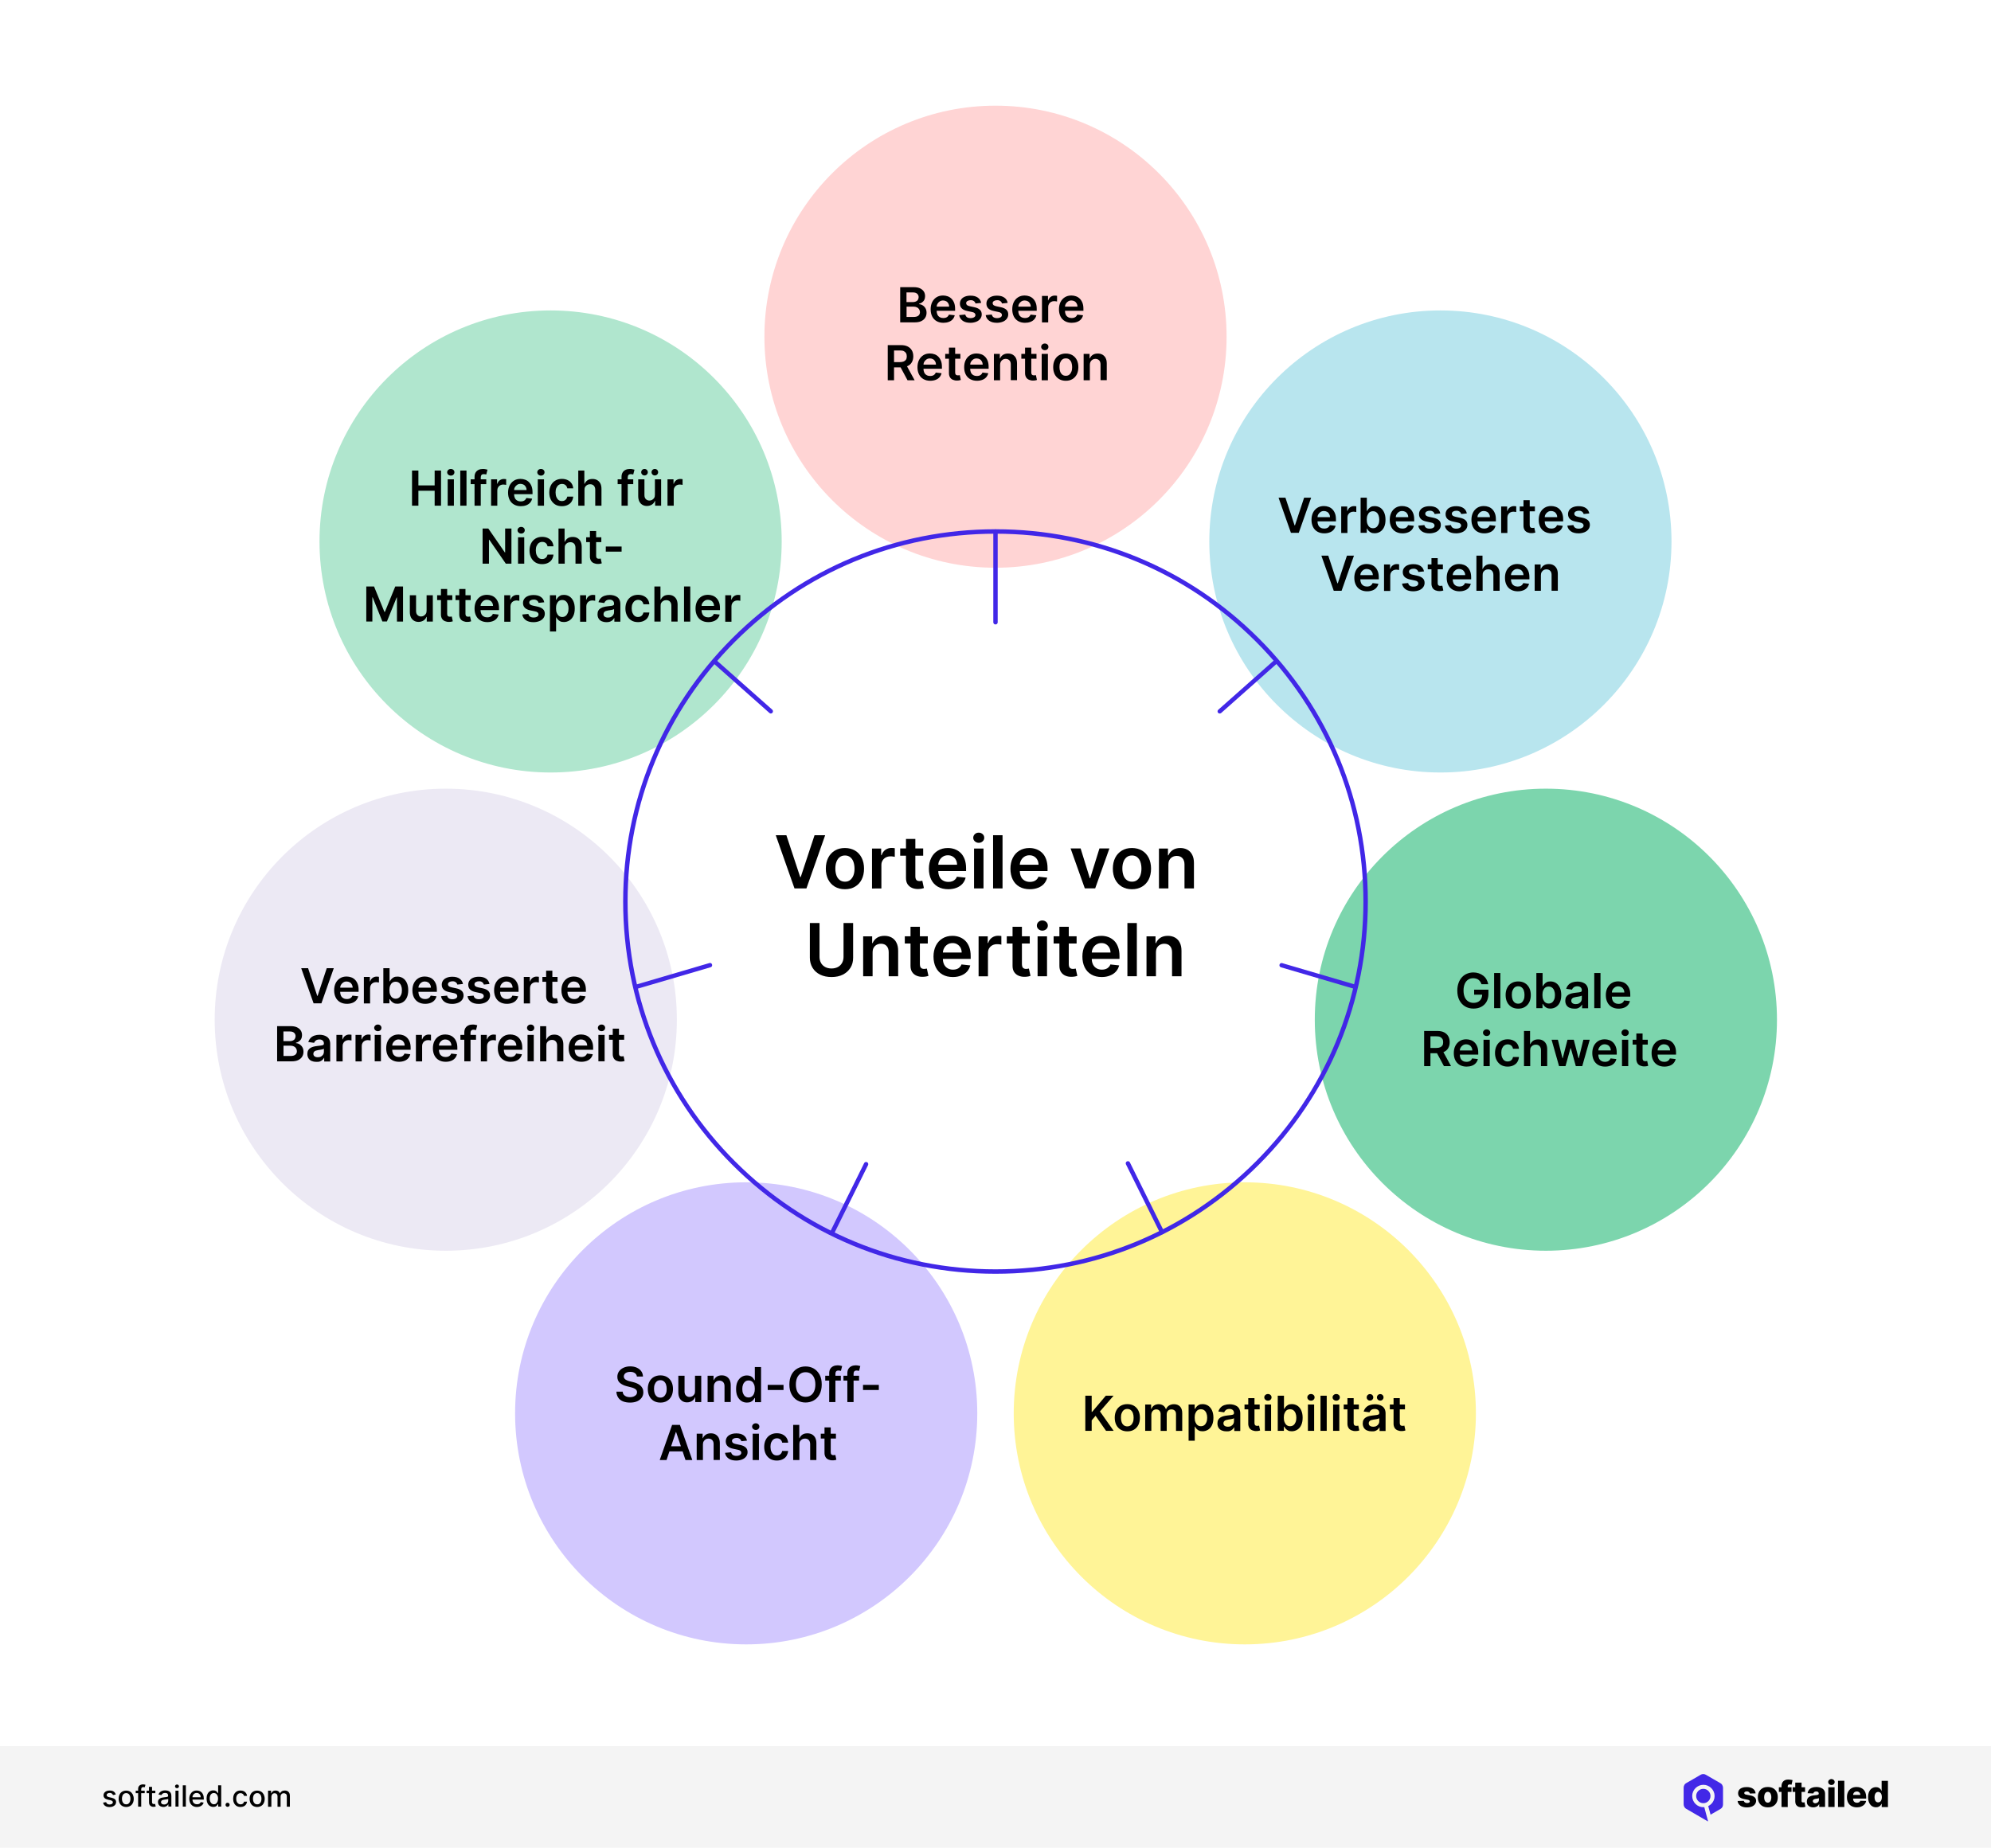 <?xml version="1.0" encoding="utf-8"?>
<!-- Generator: Adobe Illustrator 28.1.0, SVG Export Plug-In . SVG Version: 6.00 Build 0)  -->
<svg version="1.1" id="Layer_1" xmlns="http://www.w3.org/2000/svg" xmlns:xlink="http://www.w3.org/1999/xlink" x="0px" y="0px"
	 viewBox="0 0 2720 2524.8" style="enable-background:new 0 0 2720 2524.8;" xml:space="preserve">
<style type="text/css">
	.st0{fill:#FFFFFF;}
	.st1{fill:#F4F4F4;}
	.st2{fill-rule:evenodd;clip-rule:evenodd;fill:#4228E7;}
	.st3{fill:#FFD4D4;}
	.st4{fill:#FFF497;}
	.st5{fill:#D2C8FE;}
	.st6{fill:#7CD5AD;}
	.st7{fill:#ECE9F4;}
	.st8{fill:#B8E5EE;}
	.st9{fill:#B0E6CE;}
	.st10{fill:#4127E7;}
</style>
<g>
	<g>
		<rect class="st0" width="2720" height="2524.8"/>
	</g>
	<g>
		<g>
			<g>
				<rect y="2386" class="st1" width="2720" height="138.8"/>
			</g>
		</g>
	</g>
	<g>
		<g>
			<g>
				<g>
					<g>
						<path d="M158.1,2452.2l-3.8,0.7c-0.2-0.5-0.4-1-0.8-1.4c-0.4-0.4-0.8-0.8-1.4-1.1c-0.6-0.3-1.3-0.4-2.2-0.4
							c-1.2,0-2.2,0.3-3,0.8s-1.2,1.2-1.2,2.1c0,0.7,0.3,1.3,0.8,1.8c0.5,0.4,1.4,0.8,2.6,1.1l3.5,0.8c2,0.5,3.5,1.2,4.5,2.1
							c1,1,1.5,2.2,1.5,3.8c0,1.3-0.4,2.5-1.1,3.5c-0.8,1-1.8,1.8-3.1,2.4c-1.3,0.6-2.9,0.9-4.7,0.9c-2.4,0-4.4-0.5-6-1.6
							c-1.5-1-2.5-2.5-2.8-4.5l4.1-0.6c0.3,1.1,0.8,1.9,1.6,2.4s1.8,0.8,3.1,0.8c1.4,0,2.5-0.3,3.3-0.9c0.8-0.6,1.2-1.3,1.2-2.1
							c0-0.7-0.3-1.3-0.8-1.7c-0.5-0.5-1.3-0.8-2.3-1.1l-3.7-0.8c-2-0.5-3.5-1.2-4.5-2.2s-1.5-2.3-1.5-3.8c0-1.3,0.4-2.4,1.1-3.4
							c0.7-1,1.7-1.7,3-2.3s2.7-0.8,4.4-0.8c2.4,0,4.2,0.5,5.6,1.5C156.8,2449.2,157.7,2450.5,158.1,2452.2z"/>
					</g>
				</g>
			</g>
			<g>
				<g>
					<g>
						<path d="M172.4,2469.2c-2,0-3.8-0.5-5.4-1.4c-1.6-0.9-2.7-2.2-3.6-3.9c-0.8-1.7-1.3-3.7-1.3-5.9c0-2.3,0.4-4.2,1.3-5.9
							c0.8-1.7,2-3,3.6-3.9s3.3-1.4,5.4-1.4c2,0,3.8,0.5,5.4,1.4c1.6,0.9,2.7,2.3,3.6,3.9c0.8,1.7,1.3,3.7,1.3,5.9
							c0,2.3-0.4,4.2-1.3,5.9c-0.8,1.7-2,3-3.6,3.9C176.2,2468.7,174.4,2469.2,172.4,2469.2z M172.4,2465.6c1.3,0,2.4-0.3,3.3-1.1
							c0.9-0.7,1.5-1.6,1.9-2.8s0.6-2.4,0.6-3.8c0-1.4-0.2-2.7-0.6-3.8s-1.1-2.1-1.9-2.8c-0.9-0.7-2-1.1-3.3-1.1s-2.4,0.4-3.3,1.1
							c-0.9,0.7-1.5,1.6-1.9,2.8s-0.6,2.5-0.6,3.8c0,1.4,0.2,2.7,0.6,3.8c0.4,1.2,1.1,2.1,1.9,2.8
							C169.9,2465.2,171.1,2465.6,172.4,2465.6z"/>
					</g>
				</g>
			</g>
			<g>
				<g>
					<g>
						<path d="M197.7,2446.9v3.4h-12.3v-3.4H197.7z M188.7,2468.7v-24.3c0-1.4,0.3-2.5,0.9-3.4c0.6-0.9,1.4-1.6,2.4-2
							s2.1-0.7,3.2-0.7c0.9,0,1.6,0.1,2.2,0.2c0.6,0.1,1.1,0.3,1.3,0.4l-1,3.4c-0.2-0.1-0.5-0.1-0.8-0.2c-0.3-0.1-0.7-0.1-1.1-0.1
							c-1,0-1.8,0.3-2.2,0.8s-0.7,1.2-0.7,2.2v23.8L188.7,2468.7L188.7,2468.7z"/>
					</g>
				</g>
			</g>
			<g>
				<g>
					<g>
						<path d="M212.2,2446.9v3.4h-11.9v-3.4H212.2z M203.5,2441.7h4.2v20.6c0,0.8,0.1,1.4,0.4,1.9s0.6,0.7,1,0.8s0.8,0.2,1.3,0.2
							c0.3,0,0.6,0,0.9-0.1c0.3,0,0.5-0.1,0.6-0.1l0.8,3.5c-0.2,0.1-0.6,0.2-1.1,0.3s-1,0.2-1.7,0.2c-1.1,0-2.2-0.2-3.1-0.6
							c-1-0.4-1.7-1.1-2.3-1.9c-0.6-0.9-0.9-2-0.9-3.3L203.5,2441.7L203.5,2441.7z"/>
					</g>
				</g>
			</g>
			<g>
				<g>
					<g>
						<path d="M223.3,2469.2c-1.4,0-2.6-0.3-3.8-0.8s-2-1.3-2.7-2.3c-0.6-1-1-2.2-1-3.6c0-1.2,0.2-2.2,0.7-3s1.1-1.4,1.9-1.9
							c0.8-0.5,1.7-0.8,2.7-1.1c1-0.2,2-0.4,3-0.5c1.3-0.2,2.4-0.3,3.2-0.4c0.8-0.1,1.4-0.3,1.8-0.5s0.6-0.6,0.6-1.1v-0.1
							c0-1.2-0.3-2.2-1-2.9s-1.7-1-3.1-1c-1.4,0-2.6,0.3-3.4,0.9c-0.8,0.6-1.4,1.3-1.7,2.1l-4-0.9c0.5-1.3,1.2-2.4,2.1-3.2
							c0.9-0.8,2-1.4,3.2-1.8c1.2-0.4,2.4-0.6,3.8-0.6c0.9,0,1.8,0.1,2.8,0.3s1.9,0.6,2.8,1.1c0.9,0.5,1.6,1.3,2.1,2.3
							s0.8,2.3,0.8,3.9v14.5H230v-3h-0.2c-0.3,0.5-0.7,1.1-1.2,1.6s-1.3,1-2.1,1.3C225.5,2469,224.5,2469.2,223.3,2469.2z
							 M224.2,2465.8c1.2,0,2.2-0.2,3-0.7s1.5-1.1,1.9-1.8c0.4-0.8,0.7-1.6,0.7-2.4v-2.8c-0.2,0.2-0.4,0.3-0.9,0.4
							c-0.4,0.1-0.9,0.2-1.5,0.3s-1.1,0.2-1.6,0.2c-0.5,0.1-1,0.1-1.3,0.2c-0.8,0.1-1.6,0.3-2.3,0.5s-1.2,0.6-1.6,1.1
							c-0.4,0.5-0.6,1.1-0.6,1.8c0,1.1,0.4,1.8,1.2,2.4C222,2465.5,223,2465.8,224.2,2465.8z"/>
					</g>
				</g>
			</g>
			<g>
				<g>
					<g>
						<path d="M241.8,2443.5c-0.7,0-1.4-0.2-1.9-0.7s-0.8-1.1-0.8-1.8s0.3-1.3,0.8-1.8s1.2-0.7,1.9-0.7s1.4,0.2,1.9,0.7
							s0.8,1.1,0.8,1.8s-0.3,1.3-0.8,1.8S242.6,2443.5,241.8,2443.5z M239.7,2468.7v-21.8h4.2v21.8H239.7z"/>
					</g>
				</g>
			</g>
			<g>
				<g>
					<g>
						<path d="M253.9,2439.6v29.1h-4.2v-29.1H253.9z"/>
					</g>
				</g>
			</g>
			<g>
				<g>
					<g>
						<path d="M269,2469.2c-2.1,0-4-0.5-5.5-1.4s-2.7-2.2-3.6-3.9c-0.8-1.7-1.3-3.7-1.3-5.9s0.4-4.2,1.3-5.9s2-3,3.5-4
							s3.3-1.4,5.3-1.4c1.2,0,2.4,0.2,3.6,0.6c1.2,0.4,2.2,1,3.1,1.9s1.6,2,2.2,3.4c0.5,1.4,0.8,3.1,0.8,5v1.5H261v-3.2h13.2
							c0-1.1-0.2-2.1-0.7-3s-1.1-1.6-1.9-2.1s-1.8-0.8-2.9-0.8c-1.2,0-2.2,0.3-3.1,0.9c-0.9,0.6-1.6,1.3-2,2.3
							c-0.5,0.9-0.7,1.9-0.7,3v2.5c0,1.5,0.3,2.7,0.8,3.7s1.2,1.8,2.2,2.3c0.9,0.5,2,0.8,3.3,0.8c0.8,0,1.5-0.1,2.2-0.3
							s1.2-0.6,1.7-1c0.5-0.5,0.9-1,1.1-1.7l4,0.7c-0.3,1.2-0.9,2.2-1.7,3.1c-0.8,0.9-1.9,1.6-3.1,2.1
							C272,2468.9,270.6,2469.2,269,2469.2z"/>
					</g>
				</g>
			</g>
			<g>
				<g>
					<g>
						<path d="M291.3,2469.1c-1.8,0-3.3-0.5-4.7-1.4c-1.4-0.9-2.5-2.2-3.2-3.9c-0.8-1.7-1.2-3.7-1.2-6.1c0-2.4,0.4-4.4,1.2-6.1
							c0.8-1.7,1.9-3,3.3-3.8c1.4-0.9,2.9-1.3,4.7-1.3c1.4,0,2.4,0.2,3.3,0.7c0.8,0.5,1.5,1,1.9,1.6c0.5,0.6,0.8,1.1,1.1,1.6h0.3
							v-10.8h4.2v29.1h-4.1v-3.4h-0.4c-0.3,0.5-0.6,1-1.1,1.6s-1.1,1.1-2,1.6C293.7,2468.9,292.6,2469.1,291.3,2469.1z
							 M292.2,2465.5c1.2,0,2.3-0.3,3.1-1s1.5-1.6,1.9-2.7c0.4-1.2,0.7-2.5,0.7-4s-0.2-2.8-0.7-4c-0.4-1.1-1.1-2-1.9-2.7
							c-0.8-0.6-1.9-1-3.1-1c-1.3,0-2.3,0.3-3.2,1c-0.9,0.7-1.5,1.6-1.9,2.7c-0.4,1.1-0.6,2.4-0.6,3.9s0.2,2.8,0.7,3.9
							c0.4,1.2,1.1,2.1,1.9,2.8C289.9,2465.1,290.9,2465.5,292.2,2465.5z"/>
					</g>
				</g>
			</g>
			<g>
				<g>
					<g>
						<path d="M310.9,2469c-0.8,0-1.4-0.3-2-0.8s-0.8-1.2-0.8-2s0.3-1.4,0.8-2s1.2-0.8,2-0.8s1.4,0.3,2,0.8s0.8,1.2,0.8,2
							c0,0.5-0.1,1-0.4,1.4s-0.6,0.8-1,1S311.4,2469,310.9,2469z"/>
					</g>
				</g>
			</g>
			<g>
				<g>
					<g>
						<path d="M328.6,2469.2c-2.1,0-3.9-0.5-5.4-1.4c-1.5-1-2.7-2.3-3.5-4s-1.2-3.6-1.2-5.8s0.4-4.2,1.2-5.9c0.8-1.7,2-3,3.5-4
							s3.3-1.4,5.4-1.4c1.7,0,3.1,0.3,4.4,0.9c1.3,0.6,2.3,1.5,3.1,2.6c0.8,1.1,1.3,2.4,1.4,3.8h-4.1c-0.2-1-0.7-1.9-1.6-2.6
							c-0.8-0.7-1.9-1.1-3.2-1.1c-1.2,0-2.2,0.3-3.1,0.9c-0.9,0.6-1.6,1.5-2.1,2.6s-0.7,2.5-0.7,4c0,1.6,0.2,3,0.7,4.1
							c0.5,1.2,1.2,2.1,2.1,2.7c0.9,0.6,1.9,1,3.1,1c0.8,0,1.5-0.2,2.2-0.4c0.7-0.3,1.2-0.7,1.7-1.3s0.8-1.2,0.9-2h4.1
							c-0.2,1.4-0.6,2.7-1.4,3.8s-1.8,2-3.1,2.6C331.9,2468.8,330.3,2469.2,328.6,2469.2z"/>
					</g>
				</g>
			</g>
			<g>
				<g>
					<g>
						<path d="M351.3,2469.2c-2,0-3.8-0.5-5.4-1.4c-1.5-0.9-2.7-2.2-3.6-3.9c-0.8-1.7-1.3-3.7-1.3-5.9c0-2.3,0.4-4.2,1.3-5.9
							c0.8-1.7,2-3,3.6-3.9c1.5-0.9,3.3-1.4,5.4-1.4c2,0,3.8,0.5,5.4,1.4s2.7,2.3,3.6,3.9c0.8,1.7,1.3,3.7,1.3,5.9
							c0,2.3-0.4,4.2-1.3,5.9c-0.8,1.7-2,3-3.6,3.9C355.1,2468.7,353.4,2469.2,351.3,2469.2z M351.4,2465.6c1.3,0,2.4-0.3,3.3-1.1
							s1.5-1.6,1.9-2.8s0.6-2.4,0.6-3.8c0-1.4-0.2-2.7-0.6-3.8c-0.4-1.2-1.1-2.1-1.9-2.8c-0.9-0.7-2-1.1-3.3-1.1s-2.4,0.4-3.3,1.1
							s-1.5,1.6-1.9,2.8s-0.6,2.5-0.6,3.8c0,1.4,0.2,2.7,0.6,3.8c0.4,1.2,1.1,2.1,1.9,2.8S350,2465.6,351.4,2465.6z"/>
					</g>
				</g>
			</g>
			<g>
				<g>
					<g>
						<path d="M366.2,2468.7v-21.8h4.1v3.6h0.3c0.5-1.2,1.2-2.1,2.2-2.8s2.3-1,3.7-1c1.5,0,2.7,0.3,3.7,1s1.7,1.6,2.2,2.8h0.2
							c0.5-1.2,1.3-2.1,2.5-2.8c1.1-0.7,2.5-1,4.1-1c2,0,3.6,0.6,4.9,1.9c1.3,1.2,1.9,3.1,1.9,5.6v14.6h-4.2v-14.2
							c0-1.5-0.4-2.5-1.2-3.2c-0.8-0.7-1.8-1-2.9-1c-1.4,0-2.5,0.4-3.2,1.3c-0.8,0.8-1.2,1.9-1.2,3.3v13.9h-4.2v-14.5
							c0-1.2-0.4-2.1-1.1-2.9c-0.7-0.7-1.7-1.1-2.9-1.1c-0.8,0-1.5,0.2-2.2,0.6c-0.7,0.4-1.2,1-1.6,1.8s-0.6,1.6-0.6,2.6v13.5h-4.5
							L366.2,2468.7L366.2,2468.7z"/>
					</g>
				</g>
			</g>
		</g>
		<g>
			<g>
				<g>
					<g>
						<g>
							<path d="M2398.4,2450.6l-7.9,0.2c-0.1-0.6-0.3-1.1-0.7-1.5s-0.8-0.8-1.4-1c-0.6-0.3-1.2-0.4-2-0.4c-1,0-1.8,0.2-2.5,0.6
								c-0.7,0.4-1,0.9-1,1.6c0,0.5,0.2,1,0.6,1.4c0.4,0.4,1.2,0.7,2.4,0.9l5.2,1c2.7,0.5,4.7,1.4,6,2.6s2,2.8,2,4.7
								c0,1.8-0.6,3.4-1.6,4.8c-1.1,1.4-2.5,2.4-4.4,3.2c-1.9,0.7-4,1.1-6.4,1.1c-3.8,0-6.9-0.8-9.1-2.4c-2.2-1.6-3.5-3.7-3.8-6.4
								l8.5-0.2c0.2,1,0.7,1.7,1.5,2.2s1.8,0.8,3,0.8c1.1,0,2-0.2,2.7-0.6c0.7-0.4,1-1,1-1.6s-0.3-1.1-0.8-1.5s-1.3-0.7-2.5-0.9
								l-4.7-0.9c-2.7-0.5-4.7-1.4-6-2.7s-2-3-2-5.1c0-1.8,0.5-3.3,1.4-4.6c1-1.3,2.3-2.3,4.1-2.9c1.8-0.7,3.9-1,6.3-1
								c3.6,0,6.5,0.8,8.6,2.3C2397,2445.8,2398.2,2447.9,2398.4,2450.6"/>
						</g>
					</g>
				</g>
				<g>
					<g>
						<g>
							<path d="M2415.1,2469.7c-2.8,0-5.2-0.6-7.3-1.7c-2-1.2-3.6-2.8-4.7-4.9c-1.1-2.1-1.6-4.5-1.6-7.3s0.5-5.2,1.6-7.3
								s2.7-3.7,4.7-4.9s4.5-1.7,7.3-1.7s5.2,0.6,7.3,1.7c2,1.2,3.6,2.8,4.7,4.9c1.1,2.1,1.6,4.5,1.6,7.3s-0.5,5.2-1.6,7.3
								s-2.6,3.7-4.7,4.9C2420.3,2469.2,2417.9,2469.7,2415.1,2469.7 M2415.1,2463.3c1,0,1.9-0.3,2.6-0.9c0.7-0.6,1.3-1.5,1.6-2.6
								c0.4-1.1,0.6-2.4,0.6-3.9s-0.2-2.8-0.6-3.9c-0.4-1.1-0.9-2-1.6-2.6c-0.7-0.6-1.6-0.9-2.6-0.9c-1.1,0-2,0.3-2.7,0.9
								c-0.7,0.6-1.3,1.5-1.7,2.6s-0.6,2.4-0.6,3.9s0.2,2.8,0.6,3.9c0.4,1.1,0.9,2,1.7,2.6C2413.2,2463,2414.1,2463.3,2415.1,2463.3
								"/>
						</g>
					</g>
				</g>
				<g>
					<g>
						<g>
							<path d="M2447.5,2448.6h-17.3v-6.3h17.3V2448.6z M2433.8,2469.2V2441c0-2.1,0.4-3.8,1.2-5.2s1.9-2.4,3.3-3.1
								c1.4-0.7,3-1,4.8-1c1.2,0,2.3,0.1,3.4,0.3c1.1,0.2,1.8,0.3,2.4,0.5l-1.4,6.3c-0.3-0.1-0.7-0.2-1.2-0.3
								c-0.4-0.1-0.9-0.1-1.3-0.1c-1,0-1.7,0.2-2.1,0.7c-0.4,0.4-0.6,1-0.6,1.8v28.4L2433.8,2469.2L2433.8,2469.2z"/>
						</g>
					</g>
				</g>
				<g>
					<g>
						<g>
							<path d="M2466,2448.6h-17v-6.3h17V2448.6z M2452.6,2435.9h8.6v24.9c0,0.5,0.1,1,0.2,1.3c0.2,0.3,0.4,0.5,0.8,0.7
								c0.3,0.1,0.7,0.2,1.2,0.2c0.3,0,0.7,0,1-0.1c0.4-0.1,0.7-0.1,0.8-0.2l1.3,6.2c-0.4,0.1-1,0.3-1.7,0.4
								c-0.7,0.2-1.6,0.3-2.6,0.3c-2,0.1-3.7-0.1-5.2-0.7c-1.4-0.6-2.5-1.5-3.3-2.7c-0.7-1.2-1.1-2.7-1.1-4.5V2435.9z"/>
						</g>
					</g>
				</g>
				<g>
					<g>
						<g>
							<path d="M2477.2,2469.7c-1.7,0-3.2-0.3-4.6-0.9c-1.3-0.6-2.4-1.5-3.1-2.6c-0.8-1.2-1.1-2.7-1.1-4.4c0-1.5,0.3-2.8,0.8-3.8
								s1.2-1.9,2.2-2.5c0.9-0.6,2-1.1,3.2-1.5c1.2-0.3,2.5-0.6,3.8-0.7c1.5-0.1,2.8-0.3,3.7-0.4c0.9-0.2,1.6-0.4,2-0.7
								s0.6-0.7,0.6-1.3v-0.1c0-0.9-0.3-1.6-0.9-2.1s-1.5-0.7-2.5-0.7c-1.1,0-2,0.2-2.7,0.7s-1.1,1.2-1.3,2l-7.9-0.3
								c0.2-1.6,0.8-3.1,1.8-4.4s2.3-2.3,4-3s3.8-1.1,6.2-1.1c1.7,0,3.3,0.2,4.7,0.6c1.4,0.4,2.7,1,3.8,1.7c1.1,0.8,1.9,1.7,2.5,2.8
								s0.9,2.4,0.9,3.8v18.3h-8v-3.7h-0.2c-0.5,0.9-1.1,1.7-1.8,2.3s-1.6,1.1-2.6,1.4C2479.6,2469.5,2478.5,2469.7,2477.2,2469.7
								 M2479.9,2464.1c0.9,0,1.7-0.2,2.5-0.6c0.7-0.4,1.3-0.9,1.8-1.5c0.4-0.7,0.7-1.4,0.7-2.3v-2.6c-0.2,0.1-0.5,0.2-0.9,0.3
								c-0.3,0.1-0.7,0.2-1.1,0.3s-0.8,0.2-1.3,0.2c-0.4,0.1-0.8,0.1-1.2,0.2c-0.8,0.1-1.5,0.3-2.1,0.6s-1,0.6-1.3,1
								s-0.4,0.9-0.4,1.5c0,0.9,0.3,1.6,0.9,2C2478.1,2463.8,2478.9,2464.1,2479.9,2464.1"/>
						</g>
					</g>
				</g>
				<g>
					<g>
						<g>
							<path d="M2497.7,2442.3h8.6v26.9h-8.6V2442.3z M2502,2439.2c-1.2,0-2.2-0.4-3.1-1.2c-0.9-0.8-1.3-1.8-1.3-2.9
								c0-1.1,0.4-2.1,1.3-2.9c0.9-0.8,1.9-1.2,3.1-1.2c1.2,0,2.2,0.4,3.1,1.2c0.9,0.8,1.3,1.7,1.3,2.9c0,1.1-0.4,2.1-1.3,2.9
								C2504.3,2438.8,2503.2,2439.2,2502,2439.2"/>
						</g>
					</g>
				</g>
				<g>
					<g>
						<g>
							<rect x="2511" y="2433.4" width="8.6" height="35.8"/>
						</g>
					</g>
				</g>
				<g>
					<g>
						<g>
							<path d="M2536.8,2469.7c-2.8,0-5.2-0.6-7.3-1.7c-2-1.1-3.6-2.7-4.7-4.8c-1.1-2.1-1.6-4.5-1.6-7.4c0-2.8,0.5-5.2,1.6-7.3
								s2.6-3.7,4.6-4.9s4.3-1.7,7.1-1.7c1.9,0,3.7,0.3,5.2,0.9c1.6,0.6,3,1.5,4.1,2.6c1.2,1.2,2.1,2.6,2.7,4.3c0.6,1.7,1,3.7,1,5.9
								v2.1h-23.4v-5h15.4c0-0.9-0.2-1.7-0.6-2.4c-0.4-0.7-1-1.3-1.7-1.7s-1.6-0.6-2.5-0.6c-1,0-1.8,0.2-2.6,0.6
								c-0.8,0.4-1.4,1-1.8,1.7c-0.4,0.7-0.7,1.5-0.7,2.5v5.1c0,1.1,0.2,2.1,0.6,2.9c0.4,0.8,1,1.5,1.8,1.9c0.8,0.5,1.7,0.7,2.8,0.7
								c0.8,0,1.4-0.1,2.1-0.3c0.6-0.2,1.1-0.5,1.6-0.9c0.4-0.4,0.8-0.9,1-1.5l7.9,0.2c-0.3,1.8-1,3.3-2.2,4.6
								c-1.1,1.3-2.5,2.3-4.3,3C2541.2,2469.4,2539.1,2469.7,2536.8,2469.7"/>
						</g>
					</g>
				</g>
				<g>
					<g>
						<g>
							<path d="M2562.9,2469.6c-2,0-3.8-0.5-5.4-1.5c-1.6-1-2.9-2.6-3.9-4.6c-1-2.1-1.5-4.6-1.5-7.6c0-3.2,0.5-5.8,1.5-7.8
								s2.3-3.6,3.9-4.5c1.6-1,3.4-1.5,5.3-1.5c1.4,0,2.6,0.2,3.6,0.7s1.8,1.1,2.5,1.9s1.1,1.5,1.5,2.4h0.2v-13.6h8.6v35.8h-8.5
								v-4.4h-0.3c-0.4,0.8-0.9,1.6-1.5,2.3c-0.7,0.7-1.5,1.3-2.5,1.7C2565.5,2469.4,2564.3,2469.6,2562.9,2469.6 M2565.9,2462.9
								c1,0,1.9-0.3,2.7-0.9c0.7-0.6,1.3-1.4,1.7-2.5s0.6-2.3,0.6-3.8s-0.2-2.7-0.6-3.8c-0.4-1.1-1-1.9-1.7-2.4
								c-0.7-0.6-1.6-0.9-2.7-0.9c-1.1,0-2,0.3-2.7,0.9c-0.7,0.6-1.3,1.4-1.7,2.5s-0.6,2.3-0.6,3.8s0.2,2.7,0.6,3.8
								c0.4,1.1,0.9,1.9,1.7,2.5C2563.9,2462.7,2564.8,2462.9,2565.9,2462.9"/>
						</g>
					</g>
				</g>
			</g>
		</g>
		<g>
			<g>
				<g>
					<g>
						<path class="st2" d="M2353.9,2465.7v-11.4l0,0v-11.4l0,0c0-1.3-0.4-2.5-1-3.6v-0.1c-0.6-1.1-1.5-2-2.6-2.6h-0.1l-19.7-11.4
							l0,0c-1.1-0.7-2.4-1-3.6-1c-1.3,0-2.5,0.3-3.6,1l0,0l-9.8,5.7l0,0l-9.9,5.7h-0.1c-1.1,0.6-2,1.6-2.5,2.6v0.1
							c-0.6,1.1-0.9,2.3-0.9,3.5v11.4l0,0v11.4l0,0c0,1.3,0.4,2.5,1,3.6s1.6,2,2.6,2.6h0.1l9.8,5.7l0,0l19.1,11.1c0,0,0,0,0.1,0
							c0.3,0.1,0.5,0.2,0.7,0.3l-5.2-19.5c-0.4,0-0.8,0.1-1.2,0.1c-4.2,0-8-1.7-10.8-4.5s-4.5-6.6-4.5-10.8s1.7-8,4.5-10.8
							s6.6-4.5,10.8-4.5s8,1.7,10.8,4.5s4.5,6.6,4.5,10.8s-1.7,8-4.5,10.8c-1.2,1.2-2.7,2.2-4.2,3l3.2,11.7l13.6-7.9
							c1.1-0.6,2-1.6,2.6-2.6C2353.6,2468.1,2353.9,2466.9,2353.9,2465.7"/>
					</g>
				</g>
			</g>
			<g>
				<g>
					<g>
						<circle class="st2" cx="2327" cy="2454.2" r="9.8"/>
					</g>
				</g>
			</g>
		</g>
	</g>
	<g>
		<g>
			<g>
				<circle class="st3" cx="1360" cy="460.1" r="315.7"/>
			</g>
			<g>
				<path d="M1229.8,440.4v-48h18.4c3.5,0,6.4,0.5,8.7,1.6s4,2.6,5.2,4.4s1.7,4,1.7,6.4c0,2-0.4,3.6-1.1,5s-1.8,2.5-3,3.4
					s-2.7,1.5-4.2,1.9v0.5c1.7,0.1,3.3,0.6,4.9,1.6s2.9,2.3,3.9,4s1.5,3.8,1.5,6.2c0,2.5-0.6,4.7-1.8,6.7s-3,3.5-5.4,4.7
					s-5.5,1.7-9.1,1.7H1229.8z M1238.5,412.8h8.6c1.5,0,2.9-0.3,4.1-0.8s2.2-1.3,2.8-2.4s1-2.2,1-3.6c0-1.9-0.7-3.4-2-4.6
					s-3.2-1.8-5.8-1.8h-8.8V412.8z M1238.5,433.1h9.4c3.2,0,5.4-0.6,6.8-1.8s2.1-2.8,2.1-4.7c0-1.4-0.4-2.7-1.1-3.9s-1.7-2.1-3-2.7
					s-2.8-1-4.6-1h-9.6V433.1z"/>
				<path d="M1288.8,441.1c-3.6,0-6.7-0.8-9.3-2.3s-4.6-3.6-6-6.4s-2.1-6-2.1-9.8c0-3.7,0.7-7,2.1-9.8s3.4-5,5.9-6.6s5.5-2.4,9-2.4
					c2.2,0,4.3,0.4,6.3,1.1s3.7,1.8,5.2,3.3s2.7,3.4,3.6,5.7s1.3,5,1.3,8.2v2.6h-29.5V419h21.4c0-1.6-0.4-3.1-1.1-4.3
					s-1.6-2.3-2.9-3s-2.7-1.1-4.3-1.1c-1.7,0-3.3,0.4-4.6,1.3s-2.3,1.9-3.1,3.3s-1.1,2.8-1.1,4.4v5c0,2.1,0.4,3.9,1.1,5.4
					s1.8,2.6,3.2,3.4s3,1.2,4.8,1.2c1.2,0,2.4-0.2,3.4-0.5s1.9-0.9,2.6-1.6s1.3-1.5,1.7-2.6l7.9,0.9c-0.5,2.1-1.4,3.9-2.8,5.5
					s-3.2,2.8-5.4,3.6S1291.6,441.1,1288.8,441.1z"/>
				<path d="M1340.4,413.9l-7.7,0.8c-0.2-0.8-0.6-1.5-1.1-2.2s-1.3-1.2-2.2-1.7s-2-0.6-3.3-0.6c-1.8,0-3.2,0.4-4.4,1.1
					s-1.8,1.8-1.8,3c0,1,0.4,1.9,1.2,2.6s2.1,1.2,3.9,1.6l6.1,1.3c3.4,0.7,5.9,1.9,7.6,3.5s2.5,3.7,2.5,6.3c0,2.3-0.7,4.3-2,6
					s-3.1,3.1-5.4,4s-5,1.5-8,1.5c-4.4,0-8-0.9-10.6-2.8s-4.3-4.4-4.8-7.7l8.3-0.8c0.4,1.6,1.2,2.9,2.4,3.7s2.8,1.2,4.8,1.2
					c2,0,3.6-0.4,4.9-1.2s1.8-1.9,1.8-3.1c0-1-0.4-1.9-1.2-2.6s-2-1.2-3.7-1.5l-6.1-1.3c-3.5-0.7-6-1.9-7.7-3.6s-2.5-3.9-2.5-6.5
					c0-2.2,0.6-4.1,1.8-5.8s2.9-2.9,5.1-3.8s4.7-1.3,7.6-1.3c4.2,0,7.5,0.9,10,2.7S1339.8,410.8,1340.4,413.9z"/>
				<path d="M1376.6,413.9l-7.7,0.8c-0.2-0.8-0.6-1.5-1.1-2.2s-1.3-1.2-2.2-1.7s-2-0.6-3.3-0.6c-1.8,0-3.2,0.4-4.4,1.1
					s-1.8,1.8-1.8,3c0,1,0.4,1.9,1.2,2.6s2.1,1.2,3.9,1.6l6.1,1.3c3.4,0.7,5.9,1.9,7.6,3.5s2.5,3.7,2.5,6.3c0,2.3-0.7,4.3-2,6
					s-3.1,3.1-5.4,4s-5,1.5-8,1.5c-4.4,0-8-0.9-10.6-2.8s-4.3-4.4-4.8-7.7l8.3-0.8c0.4,1.6,1.2,2.9,2.4,3.7s2.8,1.2,4.8,1.2
					c2,0,3.6-0.4,4.9-1.2s1.8-1.9,1.8-3.1c0-1-0.4-1.9-1.2-2.6s-2-1.2-3.7-1.5l-6.1-1.3c-3.5-0.7-6-1.9-7.7-3.6s-2.5-3.9-2.5-6.5
					c0-2.2,0.6-4.1,1.8-5.8s2.9-2.9,5.1-3.8s4.7-1.3,7.6-1.3c4.2,0,7.5,0.9,10,2.7S1376.1,410.8,1376.6,413.9z"/>
				<path d="M1400.3,441.1c-3.6,0-6.7-0.8-9.3-2.3s-4.6-3.6-6-6.4s-2.1-6-2.1-9.8c0-3.7,0.7-7,2.1-9.8s3.4-5,5.9-6.6s5.5-2.4,9-2.4
					c2.2,0,4.3,0.4,6.3,1.1s3.7,1.8,5.2,3.3s2.7,3.4,3.6,5.7s1.3,5,1.3,8.2v2.6h-29.5V419h21.4c0-1.6-0.4-3.1-1.1-4.3
					s-1.6-2.3-2.9-3s-2.7-1.1-4.3-1.1c-1.7,0-3.3,0.4-4.6,1.3s-2.3,1.9-3.1,3.3s-1.1,2.8-1.1,4.4v5c0,2.1,0.4,3.9,1.1,5.4
					s1.8,2.6,3.2,3.4s3,1.2,4.8,1.2c1.2,0,2.4-0.2,3.4-0.5s1.9-0.9,2.6-1.6s1.3-1.5,1.7-2.6l7.9,0.9c-0.5,2.1-1.4,3.9-2.8,5.5
					s-3.2,2.8-5.4,3.6S1403.1,441.1,1400.3,441.1z"/>
				<path d="M1423.5,440.4v-36h8.2v6h0.4c0.7-2.1,1.8-3.7,3.4-4.8s3.4-1.7,5.5-1.7c0.5,0,1,0,1.6,0.1s1.1,0.1,1.5,0.2v7.8
					c-0.4-0.1-0.9-0.2-1.7-0.3s-1.5-0.2-2.2-0.2c-1.5,0-2.9,0.3-4.2,1s-2.2,1.6-2.9,2.8s-1.1,2.5-1.1,4.1v21.2H1423.5z"/>
				<path d="M1464.1,441.1c-3.6,0-6.7-0.8-9.3-2.3s-4.6-3.6-6-6.4s-2.1-6-2.1-9.8c0-3.7,0.7-7,2.1-9.8s3.4-5,5.9-6.6s5.5-2.4,9-2.4
					c2.2,0,4.3,0.4,6.3,1.1s3.7,1.8,5.2,3.3s2.7,3.4,3.6,5.7s1.3,5,1.3,8.2v2.6h-29.5V419h21.4c0-1.6-0.4-3.1-1.1-4.3
					s-1.6-2.3-2.9-3s-2.7-1.1-4.3-1.1c-1.7,0-3.3,0.4-4.6,1.3s-2.3,1.9-3.1,3.3s-1.1,2.8-1.1,4.4v5c0,2.1,0.4,3.9,1.1,5.4
					s1.8,2.6,3.2,3.4s3,1.2,4.8,1.2c1.2,0,2.4-0.2,3.4-0.5s1.9-0.9,2.6-1.6s1.3-1.5,1.7-2.6l7.9,0.9c-0.5,2.1-1.4,3.9-2.8,5.5
					s-3.2,2.8-5.4,3.6S1466.9,441.1,1464.1,441.1z"/>
				<path d="M1212.8,519.6v-48h18c3.7,0,6.8,0.6,9.3,1.9s4.4,3.1,5.7,5.4s1.9,5,1.9,8.1c0,3.1-0.7,5.7-2,8s-3.2,4-5.8,5.2
					s-5.6,1.8-9.3,1.8h-12.8v-7.2h11.6c2.2,0,3.9-0.3,5.3-0.9s2.4-1.5,3.1-2.6s1-2.6,1-4.3s-0.3-3.2-1-4.4s-1.7-2.1-3.1-2.8
					s-3.1-0.9-5.3-0.9h-8v40.7H1212.8z M1237.6,497.8l11.9,21.8h-9.7l-11.7-21.8H1237.6z"/>
				<path d="M1270.8,520.3c-3.6,0-6.7-0.8-9.3-2.3s-4.6-3.6-6-6.4s-2.1-6-2.1-9.8c0-3.7,0.7-7,2.1-9.8s3.4-5,5.9-6.6s5.5-2.4,9-2.4
					c2.2,0,4.3,0.4,6.3,1.1s3.7,1.8,5.2,3.3s2.7,3.4,3.6,5.7s1.3,5,1.3,8.2v2.6h-29.5v-5.7h21.4c0-1.6-0.4-3.1-1.1-4.3
					s-1.6-2.3-2.9-3s-2.7-1.1-4.3-1.1c-1.7,0-3.3,0.4-4.6,1.3s-2.3,1.9-3.1,3.3s-1.1,2.8-1.1,4.4v5c0,2.1,0.4,3.9,1.1,5.4
					s1.8,2.6,3.2,3.4s3,1.2,4.8,1.2c1.2,0,2.4-0.2,3.4-0.5s1.9-0.9,2.6-1.6s1.3-1.5,1.7-2.6l7.9,0.9c-0.5,2.1-1.4,3.9-2.8,5.5
					s-3.2,2.8-5.4,3.6S1273.6,520.3,1270.8,520.3z"/>
				<path d="M1312,483.6v6.6h-20.7v-6.6H1312z M1296.4,475h8.5v33.8c0,1.1,0.2,2,0.5,2.6s0.8,1,1.4,1.2s1.2,0.3,1.9,0.3
					c0.5,0,1,0,1.5-0.1s0.8-0.1,1-0.2l1.4,6.6c-0.5,0.2-1.1,0.3-1.9,0.5s-1.9,0.3-3.1,0.3c-2.1,0.1-4-0.3-5.7-1s-3.1-1.8-4-3.3
					s-1.5-3.4-1.5-5.6V475z"/>
				<path d="M1334.6,520.3c-3.6,0-6.7-0.8-9.3-2.3s-4.6-3.6-6-6.4s-2.1-6-2.1-9.8c0-3.7,0.7-7,2.1-9.8s3.4-5,5.9-6.6s5.5-2.4,9-2.4
					c2.2,0,4.3,0.4,6.3,1.1s3.7,1.8,5.2,3.3s2.7,3.4,3.6,5.7s1.3,5,1.3,8.2v2.6h-29.5v-5.7h21.4c0-1.6-0.4-3.1-1.1-4.3
					s-1.6-2.3-2.9-3s-2.7-1.1-4.3-1.1c-1.7,0-3.3,0.4-4.6,1.3s-2.3,1.9-3.1,3.3s-1.1,2.8-1.1,4.4v5c0,2.1,0.4,3.9,1.1,5.4
					s1.8,2.6,3.2,3.4s3,1.2,4.8,1.2c1.2,0,2.4-0.2,3.4-0.5s1.9-0.9,2.6-1.6s1.3-1.5,1.7-2.6l7.9,0.9c-0.5,2.1-1.4,3.9-2.8,5.5
					s-3.2,2.8-5.4,3.6S1337.4,520.3,1334.6,520.3z"/>
				<path d="M1366.3,498.5v21.1h-8.5v-36h8.1v6.1h0.4c0.8-2,2.2-3.6,4-4.8s4.1-1.8,6.8-1.8c2.5,0,4.7,0.5,6.5,1.6s3.3,2.6,4.3,4.6
					s1.5,4.5,1.5,7.3v22.9h-8.5V498c0-2.4-0.6-4.3-1.9-5.6s-3-2-5.1-2c-1.5,0-2.8,0.3-3.9,1s-2,1.6-2.7,2.8
					S1366.3,496.8,1366.3,498.5z"/>
				<path d="M1416,483.6v6.6h-20.7v-6.6H1416z M1400.4,475h8.5v33.8c0,1.1,0.2,2,0.5,2.6s0.8,1,1.4,1.2s1.2,0.3,1.9,0.3
					c0.5,0,1,0,1.5-0.1s0.8-0.1,1-0.2l1.4,6.6c-0.5,0.2-1.1,0.3-1.9,0.5s-1.9,0.3-3.1,0.3c-2.1,0.1-4-0.3-5.7-1s-3.1-1.8-4-3.3
					s-1.5-3.4-1.5-5.6V475z"/>
				<path d="M1427.4,478.5c-1.3,0-2.5-0.4-3.5-1.3s-1.5-2-1.5-3.2c0-1.3,0.5-2.4,1.5-3.3s2.1-1.3,3.5-1.3c1.4,0,2.5,0.4,3.5,1.3
					s1.4,2,1.4,3.3c0,1.3-0.5,2.3-1.4,3.2S1428.8,478.5,1427.4,478.5z M1423.1,519.6v-36h8.5v36H1423.1z"/>
				<path d="M1456,520.3c-3.5,0-6.6-0.8-9.1-2.3s-4.6-3.7-6-6.5s-2.1-6-2.1-9.8s0.7-7,2.1-9.8s3.4-5,6-6.5s5.6-2.3,9.1-2.3
					s6.6,0.8,9.1,2.3s4.6,3.7,6,6.5s2.1,6.1,2.1,9.8s-0.7,7-2.1,9.8s-3.4,4.9-6,6.5S1459.6,520.3,1456,520.3z M1456.1,513.5
					c1.9,0,3.5-0.5,4.8-1.6s2.2-2.5,2.9-4.3s0.9-3.8,0.9-6c0-2.2-0.3-4.2-0.9-6s-1.6-3.2-2.9-4.3s-2.9-1.6-4.8-1.6
					c-2,0-3.6,0.5-4.9,1.6s-2.2,2.5-2.9,4.3s-0.9,3.8-0.9,6c0,2.2,0.3,4.2,0.9,6s1.6,3.2,2.9,4.3S1454.1,513.5,1456.1,513.5z"/>
				<path d="M1488.9,498.5v21.1h-8.5v-36h8.1v6.1h0.4c0.8-2,2.2-3.6,4-4.8s4.1-1.8,6.8-1.8c2.5,0,4.7,0.5,6.5,1.6s3.3,2.6,4.3,4.6
					s1.5,4.5,1.5,7.3v22.9h-8.5V498c0-2.4-0.6-4.3-1.9-5.6s-3-2-5.1-2c-1.5,0-2.8,0.3-3.9,1s-2,1.6-2.7,2.8
					S1488.9,496.8,1488.9,498.5z"/>
			</g>
		</g>
		<g>
			<g>
				<circle class="st4" cx="1700.6" cy="1931.3" r="315.7"/>
			</g>
			<g>
				<circle class="st5" cx="1019.4" cy="1931.3" r="315.7"/>
			</g>
			<g>
				<path d="M1482.7,1955.2v-48h8.7v22.1h0.6l18.7-22.1h10.6l-18.6,21.5l18.7,26.5H1511l-14.3-20.6l-5.3,6.3v14.3H1482.7z"/>
				<path d="M1540.1,1955.9c-3.5,0-6.6-0.8-9.1-2.3s-4.6-3.7-6-6.5s-2.1-6-2.1-9.8s0.7-7,2.1-9.8s3.4-5,6-6.5s5.6-2.3,9.1-2.3
					s6.6,0.8,9.1,2.3s4.6,3.7,6,6.5s2.1,6.1,2.1,9.8s-0.7,7-2.1,9.8s-3.4,4.9-6,6.5S1543.6,1955.9,1540.1,1955.9z M1540.1,1949.1
					c1.9,0,3.5-0.5,4.8-1.6c1.3-1.1,2.2-2.5,2.9-4.3s0.9-3.8,0.9-6c0-2.2-0.3-4.2-0.9-6s-1.6-3.2-2.9-4.3c-1.3-1.1-2.9-1.6-4.8-1.6
					c-2,0-3.6,0.5-4.9,1.6s-2.2,2.5-2.9,4.3s-0.9,3.8-0.9,6c0,2.2,0.3,4.2,0.9,6s1.6,3.2,2.9,4.3S1538.2,1949.1,1540.1,1949.1z"/>
				<path d="M1564.5,1955.2v-36h8.1v6.1h0.4c0.8-2.1,2-3.7,3.7-4.8s3.8-1.7,6.2-1.7c2.4,0,4.5,0.6,6.2,1.8s2.9,2.8,3.6,4.8h0.4
					c0.8-2,2.1-3.6,4-4.8s4.2-1.8,6.8-1.8c3.3,0,6,1,8.1,3.1s3.1,5.1,3.1,9.2v24.2h-8.5v-22.9c0-2.2-0.6-3.9-1.8-4.9
					s-2.6-1.6-4.4-1.6c-2,0-3.6,0.6-4.8,1.9s-1.7,2.9-1.7,5v22.5h-8.3v-23.2c0-1.9-0.6-3.3-1.7-4.5s-2.6-1.7-4.4-1.7
					c-1.2,0-2.3,0.3-3.3,0.9s-1.8,1.5-2.4,2.6s-0.9,2.4-0.9,3.9v21.9H1564.5z"/>
				<path d="M1623.8,1968.7v-49.5h8.3v6h0.5c0.4-0.9,1.1-1.8,1.9-2.8s1.9-1.8,3.2-2.6s3.1-1.1,5.2-1.1c2.8,0,5.3,0.7,7.5,2.1
					s4,3.5,5.3,6.3s2,6.1,2,10.1c0,4-0.6,7.3-1.9,10.1s-3.1,4.9-5.3,6.3s-4.8,2.2-7.6,2.2c-2.1,0-3.8-0.3-5.1-1s-2.4-1.5-3.3-2.5
					s-1.5-1.9-1.9-2.8h-0.4v19.2H1623.8z M1632.1,1937.2c0,2.3,0.3,4.4,1,6.1s1.6,3.1,2.9,4.1s2.8,1.5,4.6,1.5
					c1.9,0,3.4-0.5,4.7-1.5s2.2-2.4,2.9-4.1s1-3.8,1-6c0-2.2-0.3-4.2-1-6s-1.6-3.1-2.9-4.1s-2.8-1.5-4.7-1.5c-1.8,0-3.4,0.5-4.6,1.4
					s-2.2,2.3-2.9,4S1632.1,1934.8,1632.1,1937.2z"/>
				<path d="M1675.3,1955.9c-2.3,0-4.3-0.4-6.2-1.2s-3.3-2-4.3-3.6s-1.6-3.6-1.6-6c0-2,0.4-3.7,1.1-5s1.8-2.4,3.1-3.2
					s2.8-1.4,4.4-1.8s3.3-0.7,5.1-0.9c2.1-0.2,3.8-0.4,5.1-0.6s2.3-0.5,2.9-0.8s0.9-1,0.9-1.8v-0.1c0-1.8-0.5-3.1-1.6-4.1
					s-2.6-1.5-4.5-1.5c-2.1,0-3.7,0.5-4.9,1.4s-2,2-2.4,3.2l-7.9-1.1c0.6-2.2,1.7-4,3.1-5.5s3.2-2.6,5.3-3.3s4.4-1.1,6.9-1.1
					c1.7,0,3.5,0.2,5.2,0.6s3.3,1.1,4.7,2s2.6,2.2,3.4,3.8s1.3,3.6,1.3,6v24.1h-8.2v-4.9h-0.3c-0.5,1-1.2,1.9-2.2,2.8
					s-2.1,1.6-3.5,2.1S1677.2,1955.9,1675.3,1955.9z M1677.5,1949.6c1.7,0,3.2-0.3,4.4-1s2.2-1.6,2.9-2.7s1-2.4,1-3.7v-4.2
					c-0.3,0.2-0.7,0.4-1.3,0.6s-1.3,0.4-2.1,0.5s-1.6,0.3-2.3,0.4s-1.4,0.2-2,0.3c-1.3,0.2-2.4,0.5-3.4,0.8s-1.8,0.9-2.4,1.6
					s-0.9,1.6-0.9,2.7c0,1.6,0.6,2.7,1.7,3.5S1675.8,1949.6,1677.5,1949.6z"/>
				<path d="M1720.9,1919.2v6.6h-20.7v-6.6H1720.9z M1705.3,1910.5h8.5v33.8c0,1.1,0.2,2,0.5,2.6s0.8,1,1.4,1.2s1.2,0.3,1.9,0.3
					c0.5,0,1,0,1.5-0.1s0.8-0.1,1-0.2l1.4,6.6c-0.5,0.2-1.1,0.3-1.9,0.5s-1.9,0.3-3.1,0.3c-2.1,0.1-4-0.3-5.7-1s-3.1-1.8-4-3.3
					s-1.5-3.4-1.5-5.6V1910.5z"/>
				<path d="M1732.2,1914c-1.3,0-2.5-0.4-3.5-1.3s-1.5-2-1.5-3.2c0-1.3,0.5-2.4,1.5-3.3s2.1-1.3,3.5-1.3c1.4,0,2.5,0.4,3.5,1.3
					s1.4,2,1.4,3.3c0,1.3-0.5,2.3-1.4,3.2S1733.6,1914,1732.2,1914z M1728,1955.2v-36h8.5v36H1728z"/>
				<path d="M1745.6,1955.2v-48h8.5v18h0.4c0.4-0.9,1.1-1.8,1.9-2.8s1.9-1.8,3.2-2.6s3.1-1.1,5.2-1.1c2.8,0,5.3,0.7,7.5,2.1
					s4,3.5,5.3,6.3s2,6.1,2,10.1c0,4-0.6,7.3-1.9,10.1s-3.1,4.9-5.3,6.3s-4.8,2.2-7.6,2.2c-2.1,0-3.8-0.3-5.1-1s-2.4-1.5-3.3-2.5
					s-1.5-1.9-1.9-2.8h-0.5v5.7H1745.6z M1753.9,1937.2c0,2.3,0.3,4.4,1,6.1s1.6,3.1,2.9,4.1s2.8,1.5,4.6,1.5c1.9,0,3.4-0.5,4.7-1.5
					s2.2-2.4,2.9-4.1s1-3.8,1-6c0-2.2-0.3-4.2-1-6s-1.6-3.1-2.9-4.1s-2.8-1.5-4.7-1.5c-1.8,0-3.4,0.5-4.6,1.4s-2.2,2.3-2.9,4
					S1753.9,1934.8,1753.9,1937.2z"/>
				<path d="M1791,1914c-1.3,0-2.5-0.4-3.5-1.3s-1.5-2-1.5-3.2c0-1.3,0.5-2.4,1.5-3.3s2.1-1.3,3.5-1.3c1.4,0,2.5,0.4,3.5,1.3
					s1.4,2,1.4,3.3c0,1.3-0.5,2.3-1.4,3.2S1792.4,1914,1791,1914z M1786.8,1955.2v-36h8.5v36H1786.8z"/>
				<path d="M1812.5,1907.2v48h-8.5v-48H1812.5z"/>
				<path d="M1825.5,1914c-1.3,0-2.5-0.4-3.5-1.3s-1.5-2-1.5-3.2c0-1.3,0.5-2.4,1.5-3.3s2.1-1.3,3.5-1.3c1.4,0,2.5,0.4,3.5,1.3
					s1.4,2,1.4,3.3c0,1.3-0.5,2.3-1.4,3.2S1826.8,1914,1825.5,1914z M1821.2,1955.2v-36h8.5v36H1821.2z"/>
				<path d="M1856.4,1919.2v6.6h-20.7v-6.6H1856.4z M1840.8,1910.5h8.5v33.8c0,1.1,0.2,2,0.5,2.6s0.8,1,1.4,1.2s1.2,0.3,1.9,0.3
					c0.5,0,1,0,1.5-0.1s0.8-0.1,1-0.2l1.4,6.6c-0.5,0.2-1.1,0.3-1.9,0.5s-1.9,0.3-3.1,0.3c-2.1,0.1-4-0.3-5.7-1s-3.1-1.8-4-3.3
					s-1.5-3.4-1.5-5.6V1910.5z"/>
				<path d="M1873.8,1955.9c-2.3,0-4.3-0.4-6.2-1.2s-3.3-2-4.3-3.6s-1.6-3.6-1.6-6c0-2,0.4-3.7,1.1-5s1.8-2.4,3.1-3.2
					s2.8-1.4,4.4-1.8s3.3-0.7,5.1-0.9c2.1-0.2,3.8-0.4,5.1-0.6s2.3-0.5,2.9-0.8s0.9-1,0.9-1.8v-0.1c0-1.8-0.5-3.1-1.6-4.1
					s-2.6-1.5-4.5-1.5c-2.1,0-3.7,0.5-4.9,1.4s-2,2-2.4,3.2l-7.9-1.1c0.6-2.2,1.7-4,3.1-5.5s3.2-2.6,5.3-3.3s4.4-1.1,6.9-1.1
					c1.7,0,3.5,0.2,5.2,0.6s3.3,1.1,4.7,2s2.6,2.2,3.4,3.8s1.3,3.6,1.3,6v24.1h-8.2v-4.9h-0.3c-0.5,1-1.2,1.9-2.2,2.8
					s-2.1,1.6-3.5,2.1S1875.7,1955.9,1873.8,1955.9z M1871.6,1913.9c-1.2,0-2.3-0.4-3.2-1.3s-1.3-1.9-1.3-3.1c0-1.2,0.4-2.3,1.3-3.2
					s2-1.3,3.2-1.3c1.3,0,2.3,0.4,3.2,1.3s1.3,1.9,1.3,3.2c0,1.2-0.4,2.2-1.3,3.1S1872.8,1913.9,1871.6,1913.9z M1876,1949.6
					c1.7,0,3.2-0.3,4.4-1s2.2-1.6,2.9-2.7s1-2.4,1-3.7v-4.2c-0.3,0.2-0.7,0.4-1.3,0.6s-1.3,0.4-2.1,0.5s-1.6,0.3-2.3,0.4
					s-1.4,0.2-2,0.3c-1.3,0.2-2.4,0.5-3.4,0.8s-1.8,0.9-2.4,1.6s-0.9,1.6-0.9,2.7c0,1.6,0.6,2.7,1.7,3.5S1874.3,1949.6,1876,1949.6z
					 M1885.6,1913.9c-1.2,0-2.3-0.4-3.2-1.3s-1.3-1.9-1.3-3.1c0-1.2,0.4-2.3,1.3-3.2s2-1.3,3.2-1.3c1.3,0,2.3,0.4,3.2,1.3
					s1.3,1.9,1.3,3.2c0,1.2-0.4,2.2-1.3,3.1S1886.9,1913.9,1885.6,1913.9z"/>
				<path d="M1919.4,1919.2v6.6h-20.7v-6.6H1919.4z M1903.8,1910.5h8.5v33.8c0,1.1,0.2,2,0.5,2.6s0.8,1,1.4,1.2s1.2,0.3,1.9,0.3
					c0.5,0,1,0,1.5-0.1s0.8-0.1,1-0.2l1.4,6.6c-0.5,0.2-1.1,0.3-1.9,0.5s-1.9,0.3-3.1,0.3c-2.1,0.1-4-0.3-5.7-1s-3.1-1.8-4-3.3
					s-1.5-3.4-1.5-5.6V1910.5z"/>
			</g>
			<g>
				<path d="M870.1,1881.1c-0.2-2-1.1-3.6-2.8-4.8s-3.7-1.7-6.3-1.7c-1.8,0-3.4,0.3-4.7,0.8s-2.3,1.3-3,2.2s-1,2-1.1,3.2
					c0,1,0.2,1.9,0.7,2.6s1.1,1.4,1.9,1.9s1.7,0.9,2.6,1.3s1.9,0.6,2.9,0.9l4.5,1.1c1.8,0.4,3.6,1,5.2,1.7s3.2,1.6,4.5,2.7
					s2.4,2.4,3.2,4s1.2,3.4,1.2,5.4c0,2.8-0.7,5.3-2.2,7.4s-3.5,3.8-6.2,5s-6,1.8-9.8,1.8c-3.7,0-7-0.6-9.7-1.7s-4.9-2.8-6.4-5.1
					s-2.4-4.9-2.5-8.1h8.6c0.1,1.7,0.6,3.1,1.5,4.2s2.1,1.9,3.6,2.5s3.1,0.8,4.9,0.8c1.9,0,3.6-0.3,5-0.9s2.6-1.4,3.4-2.4
					s1.2-2.2,1.2-3.6c0-1.2-0.4-2.3-1.1-3.1s-1.7-1.5-3-2.1s-2.8-1.1-4.5-1.5l-5.5-1.4c-4-1-7.1-2.6-9.4-4.6s-3.4-4.8-3.4-8.3
					c0-2.8,0.8-5.3,2.3-7.4s3.6-3.8,6.3-5s5.7-1.8,9-1.8c3.4,0,6.4,0.6,9,1.8s4.6,2.8,6.1,4.9s2.2,4.5,2.3,7.2H870.1z"/>
				<path d="M902.2,1916.6c-3.5,0-6.6-0.8-9.1-2.3s-4.6-3.7-6-6.5s-2.1-6-2.1-9.8s0.7-7,2.1-9.8s3.4-5,6-6.5s5.6-2.3,9.1-2.3
					s6.6,0.8,9.1,2.3s4.6,3.7,6,6.5s2.1,6.1,2.1,9.8s-0.7,7-2.1,9.8s-3.4,4.9-6,6.5S905.7,1916.6,902.2,1916.6z M902.2,1909.8
					c1.9,0,3.5-0.5,4.8-1.6s2.2-2.5,2.9-4.3s0.9-3.8,0.9-6c0-2.2-0.3-4.2-0.9-6s-1.6-3.2-2.9-4.3s-2.9-1.6-4.8-1.6
					c-2,0-3.6,0.5-4.9,1.6s-2.2,2.5-2.9,4.3s-0.9,3.8-0.9,6c0,2.2,0.3,4.2,0.9,6s1.6,3.2,2.9,4.3S900.3,1909.8,902.2,1909.8z"/>
				<path d="M949.5,1900.8v-20.9h8.5v36h-8.2v-6.4h-0.4c-0.8,2-2.1,3.7-4,4.9s-4.1,1.9-6.8,1.9c-2.4,0-4.4-0.5-6.2-1.6
					s-3.2-2.6-4.2-4.6s-1.5-4.5-1.5-7.3v-22.9h8.5v21.6c0,2.3,0.6,4.1,1.9,5.4s2.9,2,4.9,2c1.2,0,2.5-0.3,3.6-0.9s2.1-1.5,2.9-2.7
					S949.5,1902.6,949.5,1900.8z"/>
				<path d="M975.2,1894.8v21.1h-8.5v-36h8.1v6.1h0.4c0.8-2,2.2-3.6,4-4.8s4.1-1.8,6.8-1.8c2.5,0,4.7,0.5,6.5,1.6s3.3,2.6,4.3,4.6
					s1.5,4.5,1.5,7.3v22.9h-8.5v-21.6c0-2.4-0.6-4.3-1.9-5.6s-3-2-5.1-2c-1.5,0-2.8,0.3-3.9,1s-2,1.6-2.7,2.8
					S975.2,1893.1,975.2,1894.8z"/>
				<path d="M1020.4,1916.6c-2.8,0-5.4-0.7-7.6-2.2s-4-3.6-5.3-6.3s-1.9-6.1-1.9-10.1c0-4,0.7-7.4,2-10.1s3.1-4.8,5.4-6.3
					s4.8-2.1,7.5-2.1c2.1,0,3.8,0.4,5.2,1.1s2.4,1.6,3.2,2.6s1.4,1.9,1.9,2.8h0.4v-18h8.5v48h-8.3v-5.7h-0.5
					c-0.4,0.9-1.1,1.8-1.9,2.8s-1.9,1.8-3.3,2.5S1022.4,1916.6,1020.4,1916.6z M1022.7,1909.6c1.8,0,3.3-0.5,4.6-1.5
					s2.2-2.3,2.9-4.1s1-3.8,1-6.1s-0.3-4.4-1-6.1s-1.6-3.1-2.9-4s-2.8-1.4-4.6-1.4c-1.9,0-3.5,0.5-4.7,1.5s-2.2,2.3-2.9,4.1
					s-1,3.7-1,6c0,2.2,0.3,4.3,1,6s1.6,3.1,2.9,4.1S1020.9,1909.6,1022.7,1909.6z"/>
				<path d="M1070.4,1892.4v7h-21.6v-7H1070.4z"/>
				<path d="M1122.6,1891.9c0,5.2-1,9.6-2.9,13.3s-4.6,6.5-7.9,8.4s-7.1,2.9-11.3,2.9s-8-1-11.3-2.9s-5.9-4.8-7.9-8.5
					s-2.9-8.1-2.9-13.3c0-5.2,1-9.6,2.9-13.3s4.6-6.5,7.9-8.4s7.1-2.9,11.3-2.9s8,1,11.3,2.9s5.9,4.8,7.9,8.4
					S1122.6,1886.7,1122.6,1891.9z M1113.9,1891.9c0-3.6-0.6-6.7-1.7-9.2s-2.7-4.4-4.7-5.7s-4.3-1.9-6.9-1.9s-4.9,0.6-6.9,1.9
					s-3.6,3.2-4.7,5.7s-1.7,5.6-1.7,9.2s0.6,6.7,1.7,9.2s2.7,4.4,4.7,5.7s4.3,1.9,6.9,1.9s4.9-0.6,6.9-1.9s3.6-3.2,4.7-5.7
					S1113.9,1895.6,1113.9,1891.9z"/>
				<path d="M1148.7,1879.9v6.6h-21.3v-6.6H1148.7z M1132.8,1915.9v-39.4c0-2.4,0.5-4.4,1.5-6s2.4-2.8,4.1-3.6s3.6-1.2,5.7-1.2
					c1.5,0,2.8,0.1,3.9,0.4s2,0.4,2.5,0.6l-1.7,6.6c-0.4-0.1-0.8-0.2-1.4-0.3s-1.2-0.2-1.8-0.2c-1.6,0-2.7,0.4-3.3,1.1s-1,1.8-1,3.2
					v38.8H1132.8z"/>
				<path d="M1173.6,1879.9v6.6h-21.3v-6.6H1173.6z M1157.6,1915.9v-39.4c0-2.4,0.5-4.4,1.5-6s2.4-2.8,4.1-3.6s3.6-1.2,5.7-1.2
					c1.5,0,2.8,0.1,3.9,0.4s2,0.4,2.5,0.6l-1.7,6.6c-0.4-0.1-0.8-0.2-1.4-0.3s-1.2-0.2-1.8-0.2c-1.6,0-2.7,0.4-3.3,1.1s-1,1.8-1,3.2
					v38.8H1157.6z"/>
				<path d="M1200.6,1892.4v7H1179v-7H1200.6z"/>
				<path d="M910.6,1995.1h-9.3l16.9-48h10.7l16.9,48h-9.3l-12.8-38.2h-0.4L910.6,1995.1z M910.9,1976.3h25.3v7h-25.3V1976.3z"/>
				<path d="M960.3,1974v21.1h-8.5v-36h8.1v6.1h0.4c0.8-2,2.2-3.6,4-4.8s4.1-1.8,6.8-1.8c2.5,0,4.7,0.5,6.5,1.6s3.3,2.6,4.3,4.6
					s1.5,4.5,1.5,7.3v22.9h-8.5v-21.6c0-2.4-0.6-4.3-1.9-5.6s-3-2-5.1-2c-1.5,0-2.8,0.3-3.9,1s-2,1.6-2.7,2.8
					S960.3,1972.3,960.3,1974z"/>
				<path d="M1020.5,1968.6l-7.7,0.8c-0.2-0.8-0.6-1.5-1.1-2.2s-1.3-1.2-2.2-1.7s-2-0.6-3.3-0.6c-1.8,0-3.2,0.4-4.4,1.1
					s-1.8,1.8-1.8,3c0,1,0.4,1.9,1.2,2.6s2.1,1.2,3.9,1.6l6.1,1.3c3.4,0.7,5.9,1.9,7.6,3.5s2.5,3.7,2.5,6.3c0,2.3-0.7,4.3-2,6
					s-3.1,3.1-5.4,4s-5,1.5-8,1.5c-4.4,0-8-0.9-10.6-2.8s-4.3-4.4-4.8-7.7l8.3-0.8c0.4,1.6,1.2,2.9,2.4,3.7s2.8,1.2,4.8,1.2
					c2,0,3.6-0.4,4.9-1.2s1.8-1.9,1.8-3.1c0-1-0.4-1.9-1.2-2.6s-2-1.2-3.7-1.5l-6.1-1.3c-3.5-0.7-6-1.9-7.7-3.6s-2.5-3.9-2.5-6.5
					c0-2.2,0.6-4.1,1.8-5.8s2.9-2.9,5.1-3.8s4.7-1.3,7.6-1.3c4.2,0,7.5,0.9,10,2.7S1019.9,1965.6,1020.5,1968.6z"/>
				<path d="M1032.5,1954c-1.3,0-2.5-0.4-3.5-1.3s-1.5-2-1.5-3.2c0-1.3,0.5-2.4,1.5-3.3s2.1-1.3,3.5-1.3c1.4,0,2.5,0.4,3.5,1.3
					s1.4,2,1.4,3.3c0,1.3-0.5,2.3-1.4,3.2S1033.9,1954,1032.5,1954z M1028.3,1995.1v-36h8.5v36H1028.3z"/>
				<path d="M1061.2,1995.8c-3.6,0-6.7-0.8-9.2-2.4s-4.5-3.8-5.9-6.6s-2.1-6-2.1-9.6c0-3.7,0.7-6.9,2.1-9.7s3.4-5,6-6.6
					s5.6-2.4,9.1-2.4c2.9,0,5.5,0.5,7.8,1.6s4.1,2.6,5.4,4.5s2.1,4.2,2.3,6.8h-8.1c-0.3-1.7-1.1-3.2-2.3-4.3s-2.9-1.7-4.9-1.7
					c-1.7,0-3.3,0.5-4.6,1.4s-2.3,2.3-3.1,4s-1.1,3.8-1.1,6.2c0,2.5,0.4,4.6,1.1,6.3s1.7,3.1,3,4.1s2.8,1.4,4.6,1.4
					c1.2,0,2.4-0.2,3.4-0.7s1.8-1.2,2.5-2.1s1.1-2,1.4-3.3h8.1c-0.2,2.5-1,4.8-2.2,6.8s-3.1,3.5-5.3,4.6
					S1064.2,1995.8,1061.2,1995.8z"/>
				<path d="M1092.1,1974v21.1h-8.5v-48h8.3v18.1h0.4c0.8-2,2.2-3.6,3.9-4.8s4-1.8,6.8-1.8c2.5,0,4.7,0.5,6.5,1.6s3.3,2.6,4.3,4.6
					s1.5,4.5,1.5,7.4v22.9h-8.5v-21.6c0-2.4-0.6-4.3-1.9-5.7s-3-2-5.2-2c-1.5,0-2.8,0.3-4,1s-2.1,1.6-2.8,2.8
					S1092.1,1972.3,1092.1,1974z"/>
				<path d="M1142,1959.1v6.6h-20.7v-6.6H1142z M1126.4,1950.5h8.5v33.8c0,1.1,0.2,2,0.5,2.6s0.8,1,1.4,1.2s1.2,0.3,1.9,0.3
					c0.5,0,1,0,1.5-0.1s0.8-0.1,1-0.2l1.4,6.6c-0.5,0.2-1.1,0.3-1.9,0.5s-1.9,0.3-3.1,0.3c-2.1,0.1-4-0.3-5.7-1s-3.1-1.8-4-3.3
					s-1.5-3.4-1.5-5.6V1950.5z"/>
			</g>
		</g>
		<g>
			<g>
				<circle class="st6" cx="2111.9" cy="1393.4" r="315.7"/>
			</g>
			<g>
				<circle class="st7" cx="609" cy="1393.4" r="315.7"/>
			</g>
			<g>
				<path d="M2023.9,1344.9c-0.4-1.3-0.9-2.4-1.6-3.4s-1.5-1.9-2.4-2.6s-2-1.3-3.2-1.6s-2.5-0.6-4-0.6c-2.6,0-4.9,0.6-6.9,1.9
					s-3.6,3.2-4.7,5.7s-1.7,5.6-1.7,9.2c0,3.6,0.6,6.7,1.7,9.2s2.7,4.4,4.8,5.7s4.4,2,7.1,2c2.4,0,4.6-0.5,6.3-1.4s3.2-2.3,4.1-4
					s1.5-3.8,1.5-6.1l2,0.3h-13v-6.8h19.5v5.8c0,4.1-0.9,7.7-2.6,10.7s-4.2,5.3-7.2,6.9s-6.6,2.4-10.5,2.4c-4.4,0-8.3-1-11.6-3
					s-5.9-4.8-7.8-8.5s-2.8-8.1-2.8-13.1c0-3.9,0.6-7.3,1.7-10.4s2.6-5.6,4.6-7.8s4.3-3.8,7-4.9s5.6-1.7,8.7-1.7
					c2.7,0,5.1,0.4,7.4,1.2s4.3,1.9,6.1,3.3s3.3,3.1,4.4,5.1s1.9,4.1,2.3,6.5H2023.9z"/>
				<path d="M2049.7,1329.6v48h-8.5v-48H2049.7z"/>
				<path d="M2074.1,1378.3c-3.5,0-6.6-0.8-9.1-2.3s-4.6-3.7-6-6.5s-2.1-6-2.1-9.8s0.7-7,2.1-9.8s3.4-5,6-6.5s5.6-2.3,9.1-2.3
					s6.6,0.8,9.1,2.3s4.6,3.7,6,6.5s2.1,6.1,2.1,9.8s-0.7,7-2.1,9.8s-3.4,4.9-6,6.5S2077.6,1378.3,2074.1,1378.3z M2074.1,1371.5
					c1.9,0,3.5-0.5,4.8-1.6s2.2-2.5,2.9-4.3s0.9-3.8,0.9-6c0-2.2-0.3-4.2-0.9-6s-1.6-3.2-2.9-4.3s-2.9-1.6-4.8-1.6
					c-2,0-3.6,0.5-4.9,1.6s-2.2,2.5-2.9,4.3s-0.9,3.8-0.9,6c0,2.2,0.3,4.2,0.9,6s1.6,3.2,2.9,4.3S2072.2,1371.5,2074.1,1371.5z"/>
				<path d="M2098.9,1377.6v-48h8.5v18h0.4c0.4-0.9,1.1-1.8,1.9-2.8s1.9-1.8,3.2-2.6s3.1-1.1,5.2-1.1c2.8,0,5.3,0.7,7.5,2.1
					s4,3.5,5.3,6.3s2,6.1,2,10.1c0,4-0.6,7.3-1.9,10.1s-3.1,4.9-5.3,6.3s-4.8,2.2-7.6,2.2c-2.1,0-3.8-0.3-5.1-1s-2.4-1.5-3.3-2.5
					s-1.5-1.9-1.9-2.8h-0.5v5.7H2098.9z M2107.2,1359.6c0,2.3,0.3,4.4,1,6.1s1.6,3.1,2.9,4.1s2.8,1.5,4.6,1.5c1.9,0,3.4-0.5,4.7-1.5
					s2.2-2.4,2.9-4.1s1-3.8,1-6c0-2.2-0.3-4.2-1-6s-1.6-3.1-2.9-4.1s-2.8-1.5-4.7-1.5c-1.8,0-3.4,0.5-4.6,1.4s-2.2,2.3-2.9,4
					S2107.2,1357.3,2107.2,1359.6z"/>
				<path d="M2150.5,1378.3c-2.3,0-4.3-0.4-6.2-1.2s-3.3-2-4.3-3.6s-1.6-3.6-1.6-6c0-2,0.4-3.7,1.1-5s1.8-2.4,3.1-3.2
					s2.8-1.4,4.4-1.8s3.3-0.7,5.1-0.9c2.1-0.2,3.8-0.4,5.1-0.6s2.3-0.5,2.9-0.8s0.9-1,0.9-1.8v-0.1c0-1.8-0.5-3.1-1.6-4.1
					s-2.6-1.5-4.5-1.5c-2.1,0-3.7,0.5-4.9,1.4s-2,2-2.4,3.2l-7.9-1.1c0.6-2.2,1.7-4,3.1-5.5s3.2-2.6,5.3-3.3s4.4-1.1,6.9-1.1
					c1.7,0,3.5,0.2,5.2,0.6s3.3,1.1,4.7,2s2.6,2.2,3.4,3.8s1.3,3.6,1.3,6v24.1h-8.2v-4.9h-0.3c-0.5,1-1.2,1.9-2.2,2.8
					s-2.1,1.6-3.5,2.1S2152.3,1378.3,2150.5,1378.3z M2152.7,1372.1c1.7,0,3.2-0.3,4.4-1s2.2-1.6,2.9-2.7s1-2.4,1-3.7v-4.2
					c-0.3,0.2-0.7,0.4-1.3,0.6s-1.3,0.4-2.1,0.5s-1.6,0.3-2.3,0.4s-1.4,0.2-2,0.3c-1.3,0.2-2.4,0.5-3.4,0.8s-1.8,0.9-2.4,1.6
					s-0.9,1.6-0.9,2.7c0,1.6,0.6,2.7,1.7,3.5S2150.9,1372.1,2152.7,1372.1z"/>
				<path d="M2186.5,1329.6v48h-8.5v-48H2186.5z"/>
				<path d="M2211.2,1378.3c-3.6,0-6.7-0.8-9.3-2.3s-4.6-3.6-6-6.4s-2.1-6-2.1-9.8c0-3.7,0.7-7,2.1-9.8s3.4-5,5.9-6.6s5.5-2.4,9-2.4
					c2.2,0,4.3,0.4,6.3,1.1s3.7,1.8,5.2,3.3s2.7,3.4,3.6,5.7s1.3,5,1.3,8.2v2.6h-29.5v-5.7h21.4c0-1.6-0.4-3.1-1.1-4.3
					s-1.6-2.3-2.9-3s-2.7-1.1-4.3-1.1c-1.7,0-3.3,0.4-4.6,1.3s-2.3,1.9-3.1,3.3s-1.1,2.8-1.1,4.4v5c0,2.1,0.4,3.9,1.1,5.4
					s1.8,2.6,3.2,3.4s3,1.2,4.8,1.2c1.2,0,2.4-0.2,3.4-0.5s1.9-0.9,2.6-1.6s1.3-1.5,1.7-2.6l7.9,0.9c-0.5,2.1-1.4,3.9-2.8,5.5
					s-3.2,2.8-5.4,3.6S2214,1378.3,2211.2,1378.3z"/>
				<path d="M1945.6,1456.8v-48h18c3.7,0,6.8,0.6,9.3,1.9s4.4,3.1,5.7,5.4s1.9,5,1.9,8.1c0,3.1-0.7,5.7-2,8s-3.2,4-5.8,5.2
					s-5.6,1.8-9.3,1.8h-12.8v-7.2h11.6c2.2,0,3.9-0.3,5.3-0.9s2.4-1.5,3.1-2.6s1-2.6,1-4.3s-0.3-3.2-1-4.4s-1.7-2.1-3.1-2.8
					s-3.1-0.9-5.3-0.9h-8v40.7H1945.6z M1970.4,1435l11.9,21.8h-9.7l-11.7-21.8H1970.4z"/>
				<path d="M2003.5,1457.5c-3.6,0-6.7-0.8-9.3-2.3s-4.6-3.6-6-6.4s-2.1-6-2.1-9.8c0-3.7,0.7-7,2.1-9.8s3.4-5,5.9-6.6s5.5-2.4,9-2.4
					c2.2,0,4.3,0.4,6.3,1.1s3.7,1.8,5.2,3.3s2.7,3.4,3.6,5.7s1.3,5,1.3,8.2v2.6H1990v-5.7h21.4c0-1.6-0.4-3.1-1.1-4.3
					s-1.6-2.3-2.9-3s-2.7-1.1-4.3-1.1c-1.7,0-3.3,0.4-4.6,1.3s-2.3,1.9-3.1,3.3s-1.1,2.8-1.1,4.4v5c0,2.1,0.4,3.9,1.1,5.4
					s1.8,2.6,3.2,3.4s3,1.2,4.8,1.2c1.2,0,2.4-0.2,3.4-0.5s1.9-0.9,2.6-1.6s1.3-1.5,1.7-2.6l7.9,0.9c-0.5,2.1-1.4,3.9-2.8,5.5
					s-3.2,2.8-5.4,3.6S2006.3,1457.5,2003.5,1457.5z"/>
				<path d="M2031,1415.7c-1.3,0-2.5-0.4-3.5-1.3s-1.5-2-1.5-3.2c0-1.3,0.5-2.4,1.5-3.3s2.1-1.3,3.5-1.3c1.4,0,2.5,0.4,3.5,1.3
					s1.4,2,1.4,3.3c0,1.3-0.5,2.3-1.4,3.2S2032.3,1415.7,2031,1415.7z M2026.7,1456.8v-36h8.5v36H2026.7z"/>
				<path d="M2059.6,1457.5c-3.6,0-6.7-0.8-9.2-2.4s-4.5-3.8-5.9-6.6s-2.1-6-2.1-9.6c0-3.7,0.7-6.9,2.1-9.7s3.4-5,6-6.6
					s5.6-2.4,9.1-2.4c2.9,0,5.5,0.5,7.8,1.6s4.1,2.6,5.4,4.5s2.1,4.2,2.3,6.8h-8.1c-0.3-1.7-1.1-3.2-2.3-4.3s-2.9-1.7-4.9-1.7
					c-1.7,0-3.3,0.5-4.6,1.4s-2.3,2.3-3.1,4s-1.1,3.8-1.1,6.2c0,2.5,0.4,4.6,1.1,6.3s1.7,3.1,3,4.1s2.8,1.4,4.6,1.4
					c1.2,0,2.4-0.2,3.4-0.7s1.8-1.2,2.5-2.1s1.1-2,1.4-3.3h8.1c-0.2,2.5-1,4.8-2.2,6.8s-3.1,3.5-5.3,4.6
					S2062.6,1457.5,2059.6,1457.5z"/>
				<path d="M2090.5,1435.7v21.1h-8.5v-48h8.3v18.1h0.4c0.8-2,2.2-3.6,3.9-4.8s4-1.8,6.8-1.8c2.5,0,4.7,0.5,6.5,1.6s3.3,2.6,4.3,4.6
					s1.5,4.5,1.5,7.4v22.9h-8.5v-21.6c0-2.4-0.6-4.3-1.9-5.7s-3-2-5.2-2c-1.5,0-2.8,0.3-4,1s-2.1,1.6-2.8,2.8
					S2090.5,1434,2090.5,1435.7z"/>
				<path d="M2129.9,1456.8l-10.2-36h8.6l6.3,25.3h0.3l6.5-25.3h8.6l6.5,25.2h0.4l6.2-25.2h8.7l-10.2,36h-8.8l-6.8-24.3h-0.5
					l-6.8,24.3H2129.9z"/>
				<path d="M2192.7,1457.5c-3.6,0-6.7-0.8-9.3-2.3s-4.6-3.6-6-6.4s-2.1-6-2.1-9.8c0-3.7,0.7-7,2.1-9.8s3.4-5,5.9-6.6s5.5-2.4,9-2.4
					c2.2,0,4.3,0.4,6.3,1.1s3.7,1.8,5.2,3.3s2.7,3.4,3.6,5.7s1.3,5,1.3,8.2v2.6h-29.5v-5.7h21.4c0-1.6-0.4-3.1-1.1-4.3
					s-1.6-2.3-2.9-3s-2.7-1.1-4.3-1.1c-1.7,0-3.3,0.4-4.6,1.3s-2.3,1.9-3.1,3.3s-1.1,2.8-1.1,4.4v5c0,2.1,0.4,3.9,1.1,5.4
					s1.8,2.6,3.2,3.4s3,1.2,4.8,1.2c1.2,0,2.4-0.2,3.4-0.5s1.9-0.9,2.6-1.6s1.3-1.5,1.7-2.6l7.9,0.9c-0.5,2.1-1.4,3.9-2.8,5.5
					s-3.2,2.8-5.4,3.6S2195.5,1457.5,2192.7,1457.5z"/>
				<path d="M2220.2,1415.7c-1.3,0-2.5-0.4-3.5-1.3s-1.5-2-1.5-3.2c0-1.3,0.5-2.4,1.5-3.3s2.1-1.3,3.5-1.3c1.4,0,2.5,0.4,3.5,1.3
					s1.4,2,1.4,3.3c0,1.3-0.5,2.3-1.4,3.2S2221.5,1415.7,2220.2,1415.7z M2215.9,1456.8v-36h8.5v36H2215.9z"/>
				<path d="M2251.1,1420.8v6.6h-20.7v-6.6H2251.1z M2235.5,1412.2h8.5v33.8c0,1.1,0.2,2,0.5,2.6s0.8,1,1.4,1.2s1.2,0.3,1.9,0.3
					c0.5,0,1,0,1.5-0.1s0.8-0.1,1-0.2l1.4,6.6c-0.5,0.2-1.1,0.3-1.9,0.5s-1.9,0.3-3.1,0.3c-2.1,0.1-4-0.3-5.7-1s-3.1-1.8-4-3.3
					s-1.5-3.4-1.5-5.6V1412.2z"/>
				<path d="M2273.7,1457.5c-3.6,0-6.7-0.8-9.3-2.3s-4.6-3.6-6-6.4s-2.1-6-2.1-9.8c0-3.7,0.7-7,2.1-9.8s3.4-5,5.9-6.6s5.5-2.4,9-2.4
					c2.2,0,4.3,0.4,6.3,1.1s3.7,1.8,5.2,3.3s2.7,3.4,3.6,5.7s1.3,5,1.3,8.2v2.6h-29.5v-5.7h21.4c0-1.6-0.4-3.1-1.1-4.3
					s-1.6-2.3-2.9-3s-2.7-1.1-4.3-1.1c-1.7,0-3.3,0.4-4.6,1.3s-2.3,1.9-3.1,3.3s-1.1,2.8-1.1,4.4v5c0,2.1,0.4,3.9,1.1,5.4
					s1.8,2.6,3.2,3.4s3,1.2,4.8,1.2c1.2,0,2.4-0.2,3.4-0.5s1.9-0.9,2.6-1.6s1.3-1.5,1.7-2.6l7.9,0.9c-0.5,2.1-1.4,3.9-2.8,5.5
					s-3.2,2.8-5.4,3.6S2276.5,1457.5,2273.7,1457.5z"/>
			</g>
			<g>
				<path d="M420.9,1323l12.5,37.8h0.5l12.5-37.8h9.6l-16.9,48h-10.7l-16.9-48H420.9z"/>
				<path d="M473.9,1371.7c-3.6,0-6.7-0.8-9.3-2.3s-4.6-3.6-6-6.4s-2.1-6-2.1-9.8c0-3.7,0.7-7,2.1-9.8s3.4-5,5.9-6.6s5.5-2.4,9-2.4
					c2.2,0,4.3,0.4,6.3,1.1s3.7,1.8,5.2,3.3s2.7,3.4,3.6,5.7s1.3,5,1.3,8.2v2.6h-29.5v-5.7h21.4c0-1.6-0.4-3.1-1.1-4.3
					s-1.6-2.3-2.9-3s-2.7-1.1-4.3-1.1c-1.7,0-3.3,0.4-4.6,1.3s-2.3,1.9-3.1,3.3s-1.1,2.8-1.1,4.4v5c0,2.1,0.4,3.9,1.1,5.4
					s1.8,2.6,3.2,3.4s3,1.2,4.8,1.2c1.2,0,2.4-0.2,3.4-0.5s1.9-0.9,2.6-1.6s1.3-1.5,1.7-2.6l7.9,0.9c-0.5,2.1-1.4,3.9-2.8,5.5
					s-3.2,2.8-5.4,3.6S476.7,1371.7,473.9,1371.7z"/>
				<path d="M497.1,1371v-36h8.2v6h0.4c0.7-2.1,1.8-3.7,3.4-4.8s3.4-1.7,5.5-1.7c0.5,0,1,0,1.6,0.1s1.1,0.1,1.5,0.2v7.8
					c-0.4-0.1-0.9-0.2-1.7-0.3s-1.5-0.2-2.2-0.2c-1.5,0-2.9,0.3-4.2,1s-2.2,1.6-2.9,2.8s-1.1,2.5-1.1,4.1v21.2H497.1z"/>
				<path d="M523.7,1371v-48h8.5v18h0.4c0.4-0.9,1.1-1.8,1.9-2.8s1.9-1.8,3.2-2.6s3.1-1.1,5.2-1.1c2.8,0,5.3,0.7,7.5,2.1
					s4,3.5,5.3,6.3s2,6.1,2,10.1c0,4-0.6,7.3-1.9,10.1s-3.1,4.9-5.3,6.3s-4.8,2.2-7.6,2.2c-2.1,0-3.8-0.3-5.1-1s-2.4-1.5-3.3-2.5
					s-1.5-1.9-1.9-2.8H532v5.7H523.7z M532,1353c0,2.3,0.3,4.4,1,6.1s1.6,3.1,2.9,4.1s2.8,1.5,4.6,1.5c1.9,0,3.4-0.5,4.7-1.5
					s2.2-2.4,2.9-4.1s1-3.8,1-6c0-2.2-0.3-4.2-1-6s-1.6-3.1-2.9-4.1s-2.8-1.5-4.7-1.5c-1.8,0-3.4,0.5-4.6,1.4s-2.2,2.3-2.9,4
					S532,1350.7,532,1353z"/>
				<path d="M580.8,1371.7c-3.6,0-6.7-0.8-9.3-2.3s-4.6-3.6-6-6.4s-2.1-6-2.1-9.8c0-3.7,0.7-7,2.1-9.8s3.4-5,5.9-6.6s5.5-2.4,9-2.4
					c2.2,0,4.3,0.4,6.3,1.1s3.7,1.8,5.2,3.3s2.7,3.4,3.6,5.7s1.3,5,1.3,8.2v2.6h-29.5v-5.7h21.4c0-1.6-0.4-3.1-1.1-4.3
					s-1.6-2.3-2.9-3s-2.7-1.1-4.3-1.1c-1.7,0-3.3,0.4-4.6,1.3s-2.3,1.9-3.1,3.3s-1.1,2.8-1.1,4.4v5c0,2.1,0.4,3.9,1.1,5.4
					s1.8,2.6,3.2,3.4s3,1.2,4.8,1.2c1.2,0,2.4-0.2,3.4-0.5s1.9-0.9,2.6-1.6s1.3-1.5,1.7-2.6l7.9,0.9c-0.5,2.1-1.4,3.9-2.8,5.5
					s-3.2,2.8-5.4,3.6S583.6,1371.7,580.8,1371.7z"/>
				<path d="M632.5,1344.6l-7.7,0.8c-0.2-0.8-0.6-1.5-1.1-2.2s-1.3-1.2-2.2-1.7s-2-0.6-3.3-0.6c-1.8,0-3.2,0.4-4.4,1.1
					s-1.8,1.8-1.8,3c0,1,0.4,1.9,1.2,2.6s2.1,1.2,3.9,1.6l6.1,1.3c3.4,0.7,5.9,1.9,7.6,3.5s2.5,3.7,2.5,6.3c0,2.3-0.7,4.3-2,6
					s-3.1,3.1-5.4,4s-5,1.5-8,1.5c-4.4,0-8-0.9-10.6-2.8s-4.3-4.4-4.8-7.7l8.3-0.8c0.4,1.6,1.2,2.9,2.4,3.7s2.8,1.2,4.8,1.2
					c2,0,3.6-0.4,4.9-1.2s1.8-1.9,1.8-3.1c0-1-0.4-1.9-1.2-2.6s-2-1.2-3.7-1.5l-6.1-1.3c-3.5-0.7-6-1.9-7.7-3.6s-2.5-3.9-2.5-6.5
					c0-2.2,0.6-4.1,1.8-5.8s2.9-2.9,5.1-3.8s4.7-1.3,7.6-1.3c4.2,0,7.5,0.9,10,2.7S631.9,1341.5,632.5,1344.6z"/>
				<path d="M668.7,1344.6l-7.7,0.8c-0.2-0.8-0.6-1.5-1.1-2.2s-1.3-1.2-2.2-1.7s-2-0.6-3.3-0.6c-1.8,0-3.2,0.4-4.4,1.1
					s-1.8,1.8-1.8,3c0,1,0.4,1.9,1.2,2.6s2.1,1.2,3.9,1.6l6.1,1.3c3.4,0.7,5.9,1.9,7.6,3.5s2.5,3.7,2.5,6.3c0,2.3-0.7,4.3-2,6
					s-3.1,3.1-5.4,4s-5,1.5-8,1.5c-4.4,0-8-0.9-10.6-2.8s-4.3-4.4-4.8-7.7l8.3-0.8c0.4,1.6,1.2,2.9,2.4,3.7s2.8,1.2,4.8,1.2
					c2,0,3.6-0.4,4.9-1.2s1.8-1.9,1.8-3.1c0-1-0.4-1.9-1.2-2.6s-2-1.2-3.7-1.5l-6.1-1.3c-3.5-0.7-6-1.9-7.7-3.6s-2.5-3.9-2.5-6.5
					c0-2.2,0.6-4.1,1.8-5.8s2.9-2.9,5.1-3.8s4.7-1.3,7.6-1.3c4.2,0,7.5,0.9,10,2.7S668.1,1341.5,668.7,1344.6z"/>
				<path d="M692.4,1371.7c-3.6,0-6.7-0.8-9.3-2.3s-4.6-3.6-6-6.4s-2.1-6-2.1-9.8c0-3.7,0.7-7,2.1-9.8s3.4-5,5.9-6.6s5.5-2.4,9-2.4
					c2.2,0,4.3,0.4,6.3,1.1s3.7,1.8,5.2,3.3s2.7,3.4,3.6,5.7s1.3,5,1.3,8.2v2.6h-29.5v-5.7h21.4c0-1.6-0.4-3.1-1.1-4.3
					s-1.6-2.3-2.9-3s-2.7-1.1-4.3-1.1c-1.7,0-3.3,0.4-4.6,1.3s-2.3,1.9-3.1,3.3s-1.1,2.8-1.1,4.4v5c0,2.1,0.4,3.9,1.1,5.4
					s1.8,2.6,3.2,3.4s3,1.2,4.8,1.2c1.2,0,2.4-0.2,3.4-0.5s1.9-0.9,2.6-1.6s1.3-1.5,1.7-2.6l7.9,0.9c-0.5,2.1-1.4,3.9-2.8,5.5
					s-3.2,2.8-5.4,3.6S695.2,1371.7,692.4,1371.7z"/>
				<path d="M715.6,1371v-36h8.2v6h0.4c0.7-2.1,1.8-3.7,3.4-4.8s3.4-1.7,5.5-1.7c0.5,0,1,0,1.6,0.1s1.1,0.1,1.5,0.2v7.8
					c-0.4-0.1-0.9-0.2-1.7-0.3s-1.5-0.2-2.2-0.2c-1.5,0-2.9,0.3-4.2,1s-2.2,1.6-2.9,2.8s-1.1,2.5-1.1,4.1v21.2H715.6z"/>
				<path d="M761.7,1335v6.6H741v-6.6H761.7z M746.1,1326.4h8.5v33.8c0,1.1,0.2,2,0.5,2.6s0.8,1,1.4,1.2s1.2,0.3,1.9,0.3
					c0.5,0,1,0,1.5-0.1s0.8-0.1,1-0.2l1.4,6.6c-0.5,0.2-1.1,0.3-1.9,0.5s-1.9,0.3-3.1,0.3c-2.1,0.1-4-0.3-5.7-1s-3.1-1.8-4-3.3
					s-1.5-3.4-1.5-5.6V1326.4z"/>
				<path d="M784.4,1371.7c-3.6,0-6.7-0.8-9.3-2.3s-4.6-3.6-6-6.4s-2.1-6-2.1-9.8c0-3.7,0.7-7,2.1-9.8s3.4-5,5.9-6.6s5.5-2.4,9-2.4
					c2.2,0,4.3,0.4,6.3,1.1s3.7,1.8,5.2,3.3s2.7,3.4,3.6,5.7s1.3,5,1.3,8.2v2.6h-29.5v-5.7h21.4c0-1.6-0.4-3.1-1.1-4.3
					s-1.6-2.3-2.9-3s-2.7-1.1-4.3-1.1c-1.7,0-3.3,0.4-4.6,1.3s-2.3,1.9-3.1,3.3s-1.1,2.8-1.1,4.4v5c0,2.1,0.4,3.9,1.1,5.4
					s1.8,2.6,3.2,3.4s3,1.2,4.8,1.2c1.2,0,2.4-0.2,3.4-0.5s1.9-0.9,2.6-1.6s1.3-1.5,1.7-2.6l7.9,0.9c-0.5,2.1-1.4,3.9-2.8,5.5
					s-3.2,2.8-5.4,3.6S787.2,1371.7,784.4,1371.7z"/>
				<path d="M378.6,1450.2v-48H397c3.5,0,6.4,0.5,8.7,1.6s4,2.6,5.2,4.4s1.7,4,1.7,6.4c0,2-0.4,3.6-1.1,5s-1.8,2.5-3,3.4
					s-2.7,1.5-4.2,1.9v0.5c1.7,0.1,3.3,0.6,4.9,1.6s2.9,2.3,3.9,4s1.5,3.8,1.5,6.2c0,2.5-0.6,4.7-1.8,6.7s-3,3.5-5.4,4.7
					s-5.5,1.7-9.1,1.7H378.6z M387.3,1422.7h8.6c1.5,0,2.9-0.3,4.1-0.8s2.2-1.3,2.8-2.4s1-2.2,1-3.6c0-1.9-0.7-3.4-2-4.6
					s-3.2-1.8-5.8-1.8h-8.8V1422.7z M387.3,1443h9.4c3.2,0,5.4-0.6,6.8-1.8s2.1-2.8,2.1-4.7c0-1.4-0.4-2.7-1.1-3.9s-1.7-2.1-3-2.7
					s-2.8-1-4.6-1h-9.6V1443z"/>
				<path d="M432,1451c-2.3,0-4.3-0.4-6.2-1.2s-3.3-2-4.3-3.6s-1.6-3.6-1.6-6c0-2,0.4-3.7,1.1-5s1.8-2.4,3.1-3.2s2.8-1.4,4.4-1.8
					s3.3-0.7,5.1-0.9c2.1-0.2,3.8-0.4,5.1-0.6s2.3-0.5,2.9-0.8s0.9-1,0.9-1.8v-0.1c0-1.8-0.5-3.1-1.6-4.1s-2.6-1.5-4.5-1.5
					c-2.1,0-3.7,0.5-4.9,1.4s-2,2-2.4,3.2l-7.9-1.1c0.6-2.2,1.7-4,3.1-5.5s3.2-2.6,5.3-3.3s4.4-1.1,6.9-1.1c1.7,0,3.5,0.2,5.2,0.6
					s3.3,1.1,4.7,2s2.6,2.2,3.4,3.8s1.3,3.6,1.3,6v24.1h-8.2v-4.9h-0.3c-0.5,1-1.2,1.9-2.2,2.8s-2.1,1.6-3.5,2.1
					S433.9,1451,432,1451z M434.2,1444.7c1.7,0,3.2-0.3,4.4-1s2.2-1.6,2.9-2.7s1-2.4,1-3.7v-4.2c-0.3,0.2-0.7,0.4-1.3,0.6
					s-1.3,0.4-2.1,0.5s-1.6,0.3-2.3,0.4s-1.4,0.2-2,0.3c-1.3,0.2-2.4,0.5-3.4,0.8s-1.8,0.9-2.4,1.6s-0.9,1.6-0.9,2.7
					c0,1.6,0.6,2.7,1.7,3.5S432.4,1444.7,434.2,1444.7z"/>
				<path d="M459.6,1450.2v-36h8.2v6h0.4c0.7-2.1,1.8-3.7,3.4-4.8s3.4-1.7,5.5-1.7c0.5,0,1,0,1.6,0.1s1.1,0.1,1.5,0.2v7.8
					c-0.4-0.1-0.9-0.2-1.7-0.3s-1.5-0.2-2.2-0.2c-1.5,0-2.9,0.3-4.2,1s-2.2,1.6-2.9,2.8s-1.1,2.5-1.1,4.1v21.2H459.6z"/>
				<path d="M485.7,1450.2v-36h8.2v6h0.4c0.7-2.1,1.8-3.7,3.4-4.8s3.4-1.7,5.5-1.7c0.5,0,1,0,1.6,0.1s1.1,0.1,1.5,0.2v7.8
					c-0.4-0.1-0.9-0.2-1.7-0.3s-1.5-0.2-2.2-0.2c-1.5,0-2.9,0.3-4.2,1s-2.2,1.6-2.9,2.8s-1.1,2.5-1.1,4.1v21.2H485.7z"/>
				<path d="M516.2,1409.1c-1.3,0-2.5-0.4-3.5-1.3s-1.5-2-1.5-3.2c0-1.3,0.5-2.4,1.5-3.3s2.1-1.3,3.5-1.3c1.4,0,2.5,0.4,3.5,1.3
					s1.4,2,1.4,3.3c0,1.3-0.5,2.3-1.4,3.2S517.5,1409.1,516.2,1409.1z M511.9,1450.2v-36h8.5v36H511.9z"/>
				<path d="M545,1450.9c-3.6,0-6.7-0.8-9.3-2.3s-4.6-3.6-6-6.4s-2.1-6-2.1-9.8c0-3.7,0.7-7,2.1-9.8s3.4-5,5.9-6.6s5.5-2.4,9-2.4
					c2.2,0,4.3,0.4,6.3,1.1s3.7,1.8,5.2,3.3s2.7,3.4,3.6,5.7s1.3,5,1.3,8.2v2.6h-29.5v-5.7h21.4c0-1.6-0.4-3.1-1.1-4.3
					s-1.6-2.3-2.9-3s-2.7-1.1-4.3-1.1c-1.7,0-3.3,0.4-4.6,1.3s-2.3,1.9-3.1,3.3s-1.1,2.8-1.1,4.4v5c0,2.1,0.4,3.9,1.1,5.4
					s1.8,2.6,3.2,3.4s3,1.2,4.8,1.2c1.2,0,2.4-0.2,3.4-0.5s1.9-0.9,2.6-1.6s1.3-1.5,1.7-2.6l7.9,0.9c-0.5,2.1-1.4,3.9-2.8,5.5
					s-3.2,2.8-5.4,3.6S547.8,1450.9,545,1450.9z"/>
				<path d="M568.2,1450.2v-36h8.2v6h0.4c0.7-2.1,1.8-3.7,3.4-4.8s3.4-1.7,5.5-1.7c0.5,0,1,0,1.6,0.1s1.1,0.1,1.5,0.2v7.8
					c-0.4-0.1-0.9-0.2-1.7-0.3s-1.5-0.2-2.2-0.2c-1.5,0-2.9,0.3-4.2,1s-2.2,1.6-2.9,2.8s-1.1,2.5-1.1,4.1v21.2H568.2z"/>
				<path d="M608.8,1450.9c-3.6,0-6.7-0.8-9.3-2.3s-4.6-3.6-6-6.4s-2.1-6-2.1-9.8c0-3.7,0.7-7,2.1-9.8s3.4-5,5.9-6.6s5.5-2.4,9-2.4
					c2.2,0,4.3,0.4,6.3,1.1s3.7,1.8,5.2,3.3s2.7,3.4,3.6,5.7s1.3,5,1.3,8.2v2.6h-29.5v-5.7h21.4c0-1.6-0.4-3.1-1.1-4.3
					s-1.6-2.3-2.9-3s-2.7-1.1-4.3-1.1c-1.7,0-3.3,0.4-4.6,1.3s-2.3,1.9-3.1,3.3s-1.1,2.8-1.1,4.4v5c0,2.1,0.4,3.9,1.1,5.4
					s1.8,2.6,3.2,3.4s3,1.2,4.8,1.2c1.2,0,2.4-0.2,3.4-0.5s1.9-0.9,2.6-1.6s1.3-1.5,1.7-2.6l7.9,0.9c-0.5,2.1-1.4,3.9-2.8,5.5
					s-3.2,2.8-5.4,3.6S611.6,1450.9,608.8,1450.9z"/>
				<path d="M650.3,1414.2v6.6H629v-6.6H650.3z M634.3,1450.2v-39.4c0-2.4,0.5-4.4,1.5-6s2.4-2.8,4.1-3.6s3.6-1.2,5.7-1.2
					c1.5,0,2.8,0.1,3.9,0.4s2,0.4,2.5,0.6l-1.7,6.6c-0.4-0.1-0.8-0.2-1.4-0.3s-1.2-0.2-1.8-0.2c-1.6,0-2.7,0.4-3.3,1.1s-1,1.8-1,3.2
					v38.8H634.3z"/>
				<path d="M656.9,1450.2v-36h8.2v6h0.4c0.7-2.1,1.8-3.7,3.4-4.8s3.4-1.7,5.5-1.7c0.5,0,1,0,1.6,0.1s1.1,0.1,1.5,0.2v7.8
					c-0.4-0.1-0.9-0.2-1.7-0.3s-1.5-0.2-2.2-0.2c-1.5,0-2.9,0.3-4.2,1s-2.2,1.6-2.9,2.8s-1.1,2.5-1.1,4.1v21.2H656.9z"/>
				<path d="M697.5,1450.9c-3.6,0-6.7-0.8-9.3-2.3s-4.6-3.6-6-6.4s-2.1-6-2.1-9.8c0-3.7,0.7-7,2.1-9.8s3.4-5,5.9-6.6s5.5-2.4,9-2.4
					c2.2,0,4.3,0.4,6.3,1.1s3.7,1.8,5.2,3.3s2.7,3.4,3.6,5.7s1.3,5,1.3,8.2v2.6H684v-5.7h21.4c0-1.6-0.4-3.1-1.1-4.3s-1.6-2.3-2.9-3
					s-2.7-1.1-4.3-1.1c-1.7,0-3.3,0.4-4.6,1.3s-2.3,1.9-3.1,3.3s-1.1,2.8-1.1,4.4v5c0,2.1,0.4,3.9,1.1,5.4s1.8,2.6,3.2,3.4
					s3,1.2,4.8,1.2c1.2,0,2.4-0.2,3.4-0.5s1.9-0.9,2.6-1.6s1.3-1.5,1.7-2.6l7.9,0.9c-0.5,2.1-1.4,3.9-2.8,5.5s-3.2,2.8-5.4,3.6
					S700.3,1450.9,697.5,1450.9z"/>
				<path d="M725,1409.1c-1.3,0-2.5-0.4-3.5-1.3s-1.5-2-1.5-3.2c0-1.3,0.5-2.4,1.5-3.3s2.1-1.3,3.5-1.3c1.4,0,2.5,0.4,3.5,1.3
					s1.4,2,1.4,3.3c0,1.3-0.5,2.3-1.4,3.2S726.3,1409.1,725,1409.1z M720.7,1450.2v-36h8.5v36H720.7z"/>
				<path d="M746.4,1429.2v21.1h-8.5v-48h8.3v18.1h0.4c0.8-2,2.2-3.6,3.9-4.8s4-1.8,6.8-1.8c2.5,0,4.7,0.5,6.5,1.6s3.3,2.6,4.3,4.6
					s1.5,4.5,1.5,7.4v22.9h-8.5v-21.6c0-2.4-0.6-4.3-1.9-5.7s-3-2-5.2-2c-1.5,0-2.8,0.3-4,1s-2.1,1.6-2.8,2.8
					S746.4,1427.4,746.4,1429.2z"/>
				<path d="M794.3,1450.9c-3.6,0-6.7-0.8-9.3-2.3s-4.6-3.6-6-6.4s-2.1-6-2.1-9.8c0-3.7,0.7-7,2.1-9.8s3.4-5,5.9-6.6s5.5-2.4,9-2.4
					c2.2,0,4.3,0.4,6.3,1.1s3.7,1.8,5.2,3.3s2.7,3.4,3.6,5.7s1.3,5,1.3,8.2v2.6h-29.5v-5.7h21.4c0-1.6-0.4-3.1-1.1-4.3
					s-1.6-2.3-2.9-3s-2.7-1.1-4.3-1.1c-1.7,0-3.3,0.4-4.6,1.3s-2.3,1.9-3.1,3.3s-1.1,2.8-1.1,4.4v5c0,2.1,0.4,3.9,1.1,5.4
					s1.8,2.6,3.2,3.4s3,1.2,4.8,1.2c1.2,0,2.4-0.2,3.4-0.5s1.9-0.9,2.6-1.6s1.3-1.5,1.7-2.6l7.9,0.9c-0.5,2.1-1.4,3.9-2.8,5.5
					s-3.2,2.8-5.4,3.6S797.1,1450.9,794.3,1450.9z"/>
				<path d="M821.8,1409.1c-1.3,0-2.5-0.4-3.5-1.3s-1.5-2-1.5-3.2c0-1.3,0.5-2.4,1.5-3.3s2.1-1.3,3.5-1.3c1.4,0,2.5,0.4,3.5,1.3
					s1.4,2,1.4,3.3c0,1.3-0.5,2.3-1.4,3.2S823.1,1409.1,821.8,1409.1z M817.5,1450.2v-36h8.5v36H817.5z"/>
				<path d="M852.7,1414.2v6.6H832v-6.6H852.7z M837.1,1405.6h8.5v33.8c0,1.1,0.2,2,0.5,2.6s0.8,1,1.4,1.2s1.2,0.3,1.9,0.3
					c0.5,0,1,0,1.5-0.1s0.8-0.1,1-0.2l1.4,6.6c-0.5,0.2-1.1,0.3-1.9,0.5s-1.9,0.3-3.1,0.3c-2.1,0.1-4-0.3-5.7-1s-3.1-1.8-4-3.3
					s-1.5-3.4-1.5-5.6V1405.6z"/>
			</g>
		</g>
		<g>
			<g>
				<g>
					<circle class="st8" cx="1967.8" cy="739.9" r="315.7"/>
				</g>
				<g>
					<path d="M1756.1,680.1l12.5,37.8h0.5l12.5-37.8h9.6l-16.9,48h-10.7l-16.9-48H1756.1z"/>
					<path d="M1809.1,728.8c-3.6,0-6.7-0.8-9.3-2.3s-4.6-3.6-6-6.4s-2.1-6-2.1-9.8c0-3.7,0.7-7,2.1-9.8s3.4-5,5.9-6.6s5.5-2.4,9-2.4
						c2.2,0,4.3,0.4,6.3,1.1s3.7,1.8,5.2,3.3s2.7,3.4,3.6,5.7s1.3,5,1.3,8.2v2.6h-29.5v-5.7h21.4c0-1.6-0.4-3.1-1.1-4.3
						s-1.6-2.3-2.9-3s-2.7-1.1-4.3-1.1c-1.7,0-3.3,0.4-4.6,1.3s-2.3,1.9-3.1,3.3s-1.1,2.8-1.1,4.4v5c0,2.1,0.4,3.9,1.1,5.4
						s1.8,2.6,3.2,3.4s3,1.2,4.8,1.2c1.2,0,2.4-0.2,3.4-0.5s1.9-0.9,2.6-1.6s1.3-1.5,1.7-2.6l7.9,0.9c-0.5,2.1-1.4,3.9-2.8,5.5
						s-3.2,2.8-5.4,3.6S1811.9,728.8,1809.1,728.8z"/>
					<path d="M1832.3,728.1v-36h8.2v6h0.4c0.7-2.1,1.8-3.7,3.4-4.8s3.4-1.7,5.5-1.7c0.5,0,1,0,1.6,0.1s1.1,0.1,1.5,0.2v7.8
						c-0.4-0.1-0.9-0.2-1.7-0.3s-1.5-0.2-2.2-0.2c-1.5,0-2.9,0.3-4.2,1s-2.2,1.6-2.9,2.8s-1.1,2.5-1.1,4.1v21.2H1832.3z"/>
					<path d="M1858.8,728.1v-48h8.5v18h0.4c0.4-0.9,1.1-1.8,1.9-2.8s1.9-1.8,3.2-2.6s3.1-1.1,5.2-1.1c2.8,0,5.3,0.7,7.5,2.1
						s4,3.5,5.3,6.3s2,6.1,2,10.1c0,4-0.6,7.3-1.9,10.1s-3.1,4.9-5.3,6.3s-4.8,2.2-7.6,2.2c-2.1,0-3.8-0.3-5.1-1s-2.4-1.5-3.3-2.5
						s-1.5-1.9-1.9-2.8h-0.5v5.7H1858.8z M1867.2,710.1c0,2.3,0.3,4.4,1,6.1s1.6,3.1,2.9,4.1s2.8,1.5,4.6,1.5c1.9,0,3.4-0.5,4.7-1.5
						s2.2-2.4,2.9-4.1s1-3.8,1-6c0-2.2-0.3-4.2-1-6s-1.6-3.1-2.9-4.1s-2.8-1.5-4.7-1.5c-1.8,0-3.4,0.5-4.6,1.4s-2.2,2.3-2.9,4
						S1867.2,707.8,1867.2,710.1z"/>
					<path d="M1916,728.8c-3.6,0-6.7-0.8-9.3-2.3s-4.6-3.6-6-6.4s-2.1-6-2.1-9.8c0-3.7,0.7-7,2.1-9.8s3.4-5,5.9-6.6s5.5-2.4,9-2.4
						c2.2,0,4.3,0.4,6.3,1.1s3.7,1.8,5.2,3.3s2.7,3.4,3.6,5.7s1.3,5,1.3,8.2v2.6h-29.5v-5.7h21.4c0-1.6-0.4-3.1-1.1-4.3
						s-1.6-2.3-2.9-3s-2.7-1.1-4.3-1.1c-1.7,0-3.3,0.4-4.6,1.3s-2.3,1.9-3.1,3.3s-1.1,2.8-1.1,4.4v5c0,2.1,0.4,3.9,1.1,5.4
						s1.8,2.6,3.2,3.4s3,1.2,4.8,1.2c1.2,0,2.4-0.2,3.4-0.5s1.9-0.9,2.6-1.6s1.3-1.5,1.7-2.6l7.9,0.9c-0.5,2.1-1.4,3.9-2.8,5.5
						s-3.2,2.8-5.4,3.6S1918.8,728.8,1916,728.8z"/>
					<path d="M1967.6,701.6l-7.7,0.8c-0.2-0.8-0.6-1.5-1.1-2.2s-1.3-1.2-2.2-1.7s-2-0.6-3.3-0.6c-1.8,0-3.2,0.4-4.4,1.1
						s-1.8,1.8-1.8,3c0,1,0.4,1.9,1.2,2.6s2.1,1.2,3.9,1.6l6.1,1.3c3.4,0.7,5.9,1.9,7.6,3.5s2.5,3.7,2.5,6.3c0,2.3-0.7,4.3-2,6
						s-3.1,3.1-5.4,4s-5,1.5-8,1.5c-4.4,0-8-0.9-10.6-2.8s-4.3-4.4-4.8-7.7l8.3-0.8c0.4,1.6,1.2,2.9,2.4,3.7s2.8,1.2,4.8,1.2
						c2,0,3.6-0.4,4.9-1.2s1.8-1.9,1.8-3.1c0-1-0.4-1.9-1.2-2.6s-2-1.2-3.7-1.5l-6.1-1.3c-3.5-0.7-6-1.9-7.7-3.6s-2.5-3.9-2.5-6.5
						c0-2.2,0.6-4.1,1.8-5.8s2.9-2.9,5.1-3.8s4.7-1.3,7.6-1.3c4.2,0,7.5,0.9,10,2.7S1967.1,698.5,1967.6,701.6z"/>
					<path d="M2003.9,701.6l-7.7,0.8c-0.2-0.8-0.6-1.5-1.1-2.2s-1.3-1.2-2.2-1.7s-2-0.6-3.3-0.6c-1.8,0-3.2,0.4-4.4,1.1
						s-1.8,1.8-1.8,3c0,1,0.4,1.9,1.2,2.6s2.1,1.2,3.9,1.6l6.1,1.3c3.4,0.7,5.9,1.9,7.6,3.5s2.5,3.7,2.5,6.3c0,2.3-0.7,4.3-2,6
						s-3.1,3.1-5.4,4s-5,1.5-8,1.5c-4.4,0-8-0.9-10.6-2.8s-4.3-4.4-4.8-7.7l8.3-0.8c0.4,1.6,1.2,2.9,2.4,3.7s2.8,1.2,4.8,1.2
						c2,0,3.6-0.4,4.9-1.2s1.8-1.9,1.8-3.1c0-1-0.4-1.9-1.2-2.6s-2-1.2-3.7-1.5l-6.1-1.3c-3.5-0.7-6-1.9-7.7-3.6s-2.5-3.9-2.5-6.5
						c0-2.2,0.6-4.1,1.8-5.8s2.9-2.9,5.1-3.8s4.7-1.3,7.6-1.3c4.2,0,7.5,0.9,10,2.7S2003.3,698.5,2003.9,701.6z"/>
					<path d="M2027.6,728.8c-3.6,0-6.7-0.8-9.3-2.3s-4.6-3.6-6-6.4s-2.1-6-2.1-9.8c0-3.7,0.7-7,2.1-9.8s3.4-5,5.9-6.6s5.5-2.4,9-2.4
						c2.2,0,4.3,0.4,6.3,1.1s3.7,1.8,5.2,3.3s2.7,3.4,3.6,5.7s1.3,5,1.3,8.2v2.6h-29.5v-5.7h21.4c0-1.6-0.4-3.1-1.1-4.3
						s-1.6-2.3-2.9-3s-2.7-1.1-4.3-1.1c-1.7,0-3.3,0.4-4.6,1.3s-2.3,1.9-3.1,3.3s-1.1,2.8-1.1,4.4v5c0,2.1,0.4,3.9,1.1,5.4
						s1.8,2.6,3.2,3.4s3,1.2,4.8,1.2c1.2,0,2.4-0.2,3.4-0.5s1.9-0.9,2.6-1.6s1.3-1.5,1.7-2.6l7.9,0.9c-0.5,2.1-1.4,3.9-2.8,5.5
						s-3.2,2.8-5.4,3.6S2030.4,728.8,2027.6,728.8z"/>
					<path d="M2050.8,728.1v-36h8.2v6h0.4c0.7-2.1,1.8-3.7,3.4-4.8s3.4-1.7,5.5-1.7c0.5,0,1,0,1.6,0.1s1.1,0.1,1.5,0.2v7.8
						c-0.4-0.1-0.9-0.2-1.7-0.3s-1.5-0.2-2.2-0.2c-1.5,0-2.9,0.3-4.2,1s-2.2,1.6-2.9,2.8s-1.1,2.5-1.1,4.1v21.2H2050.8z"/>
					<path d="M2096.9,692.1v6.6h-20.7v-6.6H2096.9z M2081.3,683.5h8.5v33.8c0,1.1,0.2,2,0.5,2.6s0.8,1,1.4,1.2s1.2,0.3,1.9,0.3
						c0.5,0,1,0,1.5-0.1s0.8-0.1,1-0.2l1.4,6.6c-0.5,0.2-1.1,0.3-1.9,0.5s-1.9,0.3-3.1,0.3c-2.1,0.1-4-0.3-5.7-1s-3.1-1.8-4-3.3
						s-1.5-3.4-1.5-5.6V683.5z"/>
					<path d="M2119.5,728.8c-3.6,0-6.7-0.8-9.3-2.3s-4.6-3.6-6-6.4s-2.1-6-2.1-9.8c0-3.7,0.7-7,2.1-9.8s3.4-5,5.9-6.6s5.5-2.4,9-2.4
						c2.2,0,4.3,0.4,6.3,1.1s3.7,1.8,5.2,3.3s2.7,3.4,3.6,5.7s1.3,5,1.3,8.2v2.6H2106v-5.7h21.4c0-1.6-0.4-3.1-1.1-4.3
						s-1.6-2.3-2.9-3s-2.7-1.1-4.3-1.1c-1.7,0-3.3,0.4-4.6,1.3s-2.3,1.9-3.1,3.3s-1.1,2.8-1.1,4.4v5c0,2.1,0.4,3.9,1.1,5.4
						s1.8,2.6,3.2,3.4s3,1.2,4.8,1.2c1.2,0,2.4-0.2,3.4-0.5s1.9-0.9,2.6-1.6s1.3-1.5,1.7-2.6l7.9,0.9c-0.5,2.1-1.4,3.9-2.8,5.5
						s-3.2,2.8-5.4,3.6S2122.3,728.8,2119.5,728.8z"/>
					<path d="M2171.2,701.6l-7.7,0.8c-0.2-0.8-0.6-1.5-1.1-2.2s-1.3-1.2-2.2-1.7s-2-0.6-3.3-0.6c-1.8,0-3.2,0.4-4.4,1.1
						s-1.8,1.8-1.8,3c0,1,0.4,1.9,1.2,2.6s2.1,1.2,3.9,1.6l6.1,1.3c3.4,0.7,5.9,1.9,7.6,3.5s2.5,3.7,2.5,6.3c0,2.3-0.7,4.3-2,6
						s-3.1,3.1-5.4,4s-5,1.5-8,1.5c-4.4,0-8-0.9-10.6-2.8s-4.3-4.4-4.8-7.7l8.3-0.8c0.4,1.6,1.2,2.9,2.4,3.7s2.8,1.2,4.8,1.2
						c2,0,3.6-0.4,4.9-1.2s1.8-1.9,1.8-3.1c0-1-0.4-1.9-1.2-2.6s-2-1.2-3.7-1.5l-6.1-1.3c-3.5-0.7-6-1.9-7.7-3.6s-2.5-3.9-2.5-6.5
						c0-2.2,0.6-4.1,1.8-5.8s2.9-2.9,5.1-3.8s4.7-1.3,7.6-1.3c4.2,0,7.5,0.9,10,2.7S2170.6,698.5,2171.2,701.6z"/>
					<path d="M1814.6,759.3l12.5,37.8h0.5l12.5-37.8h9.6l-16.9,48h-10.7l-16.9-48H1814.6z"/>
					<path d="M1867.6,808c-3.6,0-6.7-0.8-9.3-2.3s-4.6-3.6-6-6.4s-2.1-6-2.1-9.8c0-3.7,0.7-7,2.1-9.8s3.4-5,5.9-6.6s5.5-2.4,9-2.4
						c2.2,0,4.3,0.4,6.3,1.1s3.7,1.8,5.2,3.3s2.7,3.4,3.6,5.7s1.3,5,1.3,8.2v2.6h-29.5v-5.7h21.4c0-1.6-0.4-3.1-1.1-4.3
						s-1.6-2.3-2.9-3s-2.7-1.1-4.3-1.1c-1.7,0-3.3,0.4-4.6,1.3s-2.3,1.9-3.1,3.3s-1.1,2.8-1.1,4.4v5c0,2.1,0.4,3.9,1.1,5.4
						s1.8,2.6,3.2,3.4s3,1.2,4.8,1.2c1.2,0,2.4-0.2,3.4-0.5s1.9-0.9,2.6-1.6s1.3-1.5,1.7-2.6l7.9,0.9c-0.5,2.1-1.4,3.9-2.8,5.5
						s-3.2,2.8-5.4,3.6S1870.4,808,1867.6,808z"/>
					<path d="M1890.8,807.3v-36h8.2v6h0.4c0.7-2.1,1.8-3.7,3.4-4.8s3.4-1.7,5.5-1.7c0.5,0,1,0,1.6,0.1s1.1,0.1,1.5,0.2v7.8
						c-0.4-0.1-0.9-0.2-1.7-0.3s-1.5-0.2-2.2-0.2c-1.5,0-2.9,0.3-4.2,1s-2.2,1.6-2.9,2.8s-1.1,2.5-1.1,4.1v21.2H1890.8z"/>
					<path d="M1945.4,780.8l-7.7,0.8c-0.2-0.8-0.6-1.5-1.1-2.2s-1.3-1.2-2.2-1.7s-2-0.6-3.3-0.6c-1.8,0-3.2,0.4-4.4,1.1
						s-1.8,1.8-1.8,3c0,1,0.4,1.9,1.2,2.6s2.1,1.2,3.9,1.6l6.1,1.3c3.4,0.7,5.9,1.9,7.6,3.5s2.5,3.7,2.5,6.3c0,2.3-0.7,4.3-2,6
						s-3.1,3.1-5.4,4s-5,1.5-8,1.5c-4.4,0-8-0.9-10.6-2.8s-4.3-4.4-4.8-7.7l8.3-0.8c0.4,1.6,1.2,2.9,2.4,3.7s2.8,1.2,4.8,1.2
						c2,0,3.6-0.4,4.9-1.2s1.8-1.9,1.8-3.1c0-1-0.4-1.9-1.2-2.6s-2-1.2-3.7-1.5l-6.1-1.3c-3.5-0.7-6-1.9-7.7-3.6s-2.5-3.9-2.5-6.5
						c0-2.2,0.6-4.1,1.8-5.8s2.9-2.9,5.1-3.8s4.7-1.3,7.6-1.3c4.2,0,7.5,0.9,10,2.7S1944.8,777.7,1945.4,780.8z"/>
					<path d="M1971.2,771.3v6.6h-20.7v-6.6H1971.2z M1955.6,762.7h8.5v33.8c0,1.1,0.2,2,0.5,2.6s0.8,1,1.4,1.2s1.2,0.3,1.9,0.3
						c0.5,0,1,0,1.5-0.1s0.8-0.1,1-0.2l1.4,6.6c-0.5,0.2-1.1,0.3-1.9,0.5s-1.9,0.3-3.1,0.3c-2.1,0.1-4-0.3-5.7-1s-3.1-1.8-4-3.3
						s-1.5-3.4-1.5-5.6V762.7z"/>
					<path d="M1993.8,808c-3.6,0-6.7-0.8-9.3-2.3s-4.6-3.6-6-6.4s-2.1-6-2.1-9.8c0-3.7,0.7-7,2.1-9.8s3.4-5,5.9-6.6s5.5-2.4,9-2.4
						c2.2,0,4.3,0.4,6.3,1.1s3.7,1.8,5.2,3.3s2.7,3.4,3.6,5.7s1.3,5,1.3,8.2v2.6h-29.5v-5.7h21.4c0-1.6-0.4-3.1-1.1-4.3
						s-1.6-2.3-2.9-3s-2.7-1.1-4.3-1.1c-1.7,0-3.3,0.4-4.6,1.3s-2.3,1.9-3.1,3.3s-1.1,2.8-1.1,4.4v5c0,2.1,0.4,3.9,1.1,5.4
						s1.8,2.6,3.2,3.4s3,1.2,4.8,1.2c1.2,0,2.4-0.2,3.4-0.5s1.9-0.9,2.6-1.6s1.3-1.5,1.7-2.6l7.9,0.9c-0.5,2.1-1.4,3.9-2.8,5.5
						s-3.2,2.8-5.4,3.6S1996.6,808,1993.8,808z"/>
					<path d="M2025.5,786.2v21.1h-8.5v-48h8.3v18.1h0.4c0.8-2,2.2-3.6,3.9-4.8s4-1.8,6.8-1.8c2.5,0,4.7,0.5,6.5,1.6s3.3,2.6,4.3,4.6
						s1.5,4.5,1.5,7.4v22.9h-8.5v-21.6c0-2.4-0.6-4.3-1.9-5.7s-3-2-5.2-2c-1.5,0-2.8,0.3-4,1s-2.1,1.6-2.8,2.8
						S2025.5,784.5,2025.5,786.2z"/>
					<path d="M2073.4,808c-3.6,0-6.7-0.8-9.3-2.3s-4.6-3.6-6-6.4s-2.1-6-2.1-9.8c0-3.7,0.7-7,2.1-9.8s3.4-5,5.9-6.6s5.5-2.4,9-2.4
						c2.2,0,4.3,0.4,6.3,1.1s3.7,1.8,5.2,3.3s2.7,3.4,3.6,5.7s1.3,5,1.3,8.2v2.6h-29.5v-5.7h21.4c0-1.6-0.4-3.1-1.1-4.3
						s-1.6-2.3-2.9-3s-2.7-1.1-4.3-1.1c-1.7,0-3.3,0.4-4.6,1.3s-2.3,1.9-3.1,3.3s-1.1,2.8-1.1,4.4v5c0,2.1,0.4,3.9,1.1,5.4
						s1.8,2.6,3.2,3.4s3,1.2,4.8,1.2c1.2,0,2.4-0.2,3.4-0.5s1.9-0.9,2.6-1.6s1.3-1.5,1.7-2.6l7.9,0.9c-0.5,2.1-1.4,3.9-2.8,5.5
						s-3.2,2.8-5.4,3.6S2076.2,808,2073.4,808z"/>
					<path d="M2105.1,786.2v21.1h-8.5v-36h8.1v6.1h0.4c0.8-2,2.2-3.6,4-4.8s4.1-1.8,6.8-1.8c2.5,0,4.7,0.5,6.5,1.6s3.3,2.6,4.3,4.6
						s1.5,4.5,1.5,7.3v22.9h-8.5v-21.6c0-2.4-0.6-4.3-1.9-5.6s-3-2-5.1-2c-1.5,0-2.8,0.3-3.9,1s-2,1.6-2.7,2.8
						S2105.1,784.5,2105.1,786.2z"/>
				</g>
			</g>
			<g>
				<g>
					<circle class="st9" cx="752.2" cy="739.9" r="315.7"/>
				</g>
				<g>
					<path d="M562.9,691v-48h8.7v20.3h22.2V643h8.7v48h-8.7v-20.4h-22.2V691H562.9z"/>
					<path d="M615.9,649.9c-1.3,0-2.5-0.4-3.5-1.3s-1.5-2-1.5-3.2c0-1.3,0.5-2.4,1.5-3.3s2.1-1.3,3.5-1.3c1.4,0,2.5,0.4,3.5,1.3
						s1.4,2,1.4,3.3c0,1.3-0.5,2.3-1.4,3.2S617.3,649.9,615.9,649.9z M611.6,691v-36h8.5v36H611.6z"/>
					<path d="M637.3,643v48h-8.5v-48H637.3z"/>
					<path d="M664.3,655v6.6H643V655H664.3z M648.3,691v-39.4c0-2.4,0.5-4.4,1.5-6s2.4-2.8,4.1-3.6s3.6-1.2,5.7-1.2
						c1.5,0,2.8,0.1,3.9,0.4s2,0.4,2.5,0.6l-1.7,6.6c-0.4-0.1-0.8-0.2-1.4-0.3s-1.2-0.2-1.8-0.2c-1.6,0-2.7,0.4-3.3,1.1
						s-1,1.8-1,3.2V691H648.3z"/>
					<path d="M670.9,691v-36h8.2v6h0.4c0.7-2.1,1.8-3.7,3.4-4.8s3.4-1.7,5.5-1.7c0.5,0,1,0,1.6,0.1s1.1,0.1,1.5,0.2v7.8
						c-0.4-0.1-0.9-0.2-1.7-0.3s-1.5-0.2-2.2-0.2c-1.5,0-2.9,0.3-4.2,1s-2.2,1.6-2.9,2.8s-1.1,2.5-1.1,4.1V691H670.9z"/>
					<path d="M711.5,691.7c-3.6,0-6.7-0.8-9.3-2.3s-4.6-3.6-6-6.4s-2.1-6-2.1-9.8c0-3.7,0.7-7,2.1-9.8s3.4-5,5.9-6.6s5.5-2.4,9-2.4
						c2.2,0,4.3,0.4,6.3,1.1s3.7,1.8,5.2,3.3s2.7,3.4,3.6,5.7s1.3,5,1.3,8.2v2.6H698v-5.7h21.4c0-1.6-0.4-3.1-1.1-4.3
						s-1.6-2.3-2.9-3s-2.7-1.1-4.3-1.1c-1.7,0-3.3,0.4-4.6,1.3s-2.3,1.9-3.1,3.3s-1.1,2.8-1.1,4.4v5c0,2.1,0.4,3.9,1.1,5.4
						s1.8,2.6,3.2,3.4s3,1.2,4.8,1.2c1.2,0,2.4-0.2,3.4-0.5s1.9-0.9,2.6-1.6s1.3-1.5,1.7-2.6l7.9,0.9c-0.5,2.1-1.4,3.9-2.8,5.5
						s-3.2,2.8-5.4,3.6S714.3,691.7,711.5,691.7z"/>
					<path d="M739,649.9c-1.3,0-2.5-0.4-3.5-1.3s-1.5-2-1.5-3.2c0-1.3,0.5-2.4,1.5-3.3s2.1-1.3,3.5-1.3c1.4,0,2.5,0.4,3.5,1.3
						s1.4,2,1.4,3.3c0,1.3-0.5,2.3-1.4,3.2S740.3,649.9,739,649.9z M734.7,691v-36h8.5v36H734.7z"/>
					<path d="M767.6,691.7c-3.6,0-6.7-0.8-9.2-2.4s-4.5-3.8-5.9-6.6s-2.1-6-2.1-9.6c0-3.7,0.7-6.9,2.1-9.7s3.4-5,6-6.6
						s5.6-2.4,9.1-2.4c2.9,0,5.5,0.5,7.8,1.6s4.1,2.6,5.4,4.5s2.1,4.2,2.3,6.8h-8.1c-0.3-1.7-1.1-3.2-2.3-4.3s-2.9-1.7-4.9-1.7
						c-1.7,0-3.3,0.5-4.6,1.4s-2.3,2.3-3.1,4s-1.1,3.8-1.1,6.2c0,2.5,0.4,4.6,1.1,6.3s1.7,3.1,3,4.1s2.8,1.4,4.6,1.4
						c1.2,0,2.4-0.2,3.4-0.7s1.8-1.2,2.5-2.1s1.1-2,1.4-3.3h8.1c-0.2,2.5-1,4.8-2.2,6.8s-3.1,3.5-5.3,4.6S770.6,691.7,767.6,691.7z"
						/>
					<path d="M798.5,669.9V691H790v-48h8.3v18.1h0.4c0.8-2,2.2-3.6,3.9-4.8s4-1.8,6.8-1.8c2.5,0,4.7,0.5,6.5,1.6s3.3,2.6,4.3,4.6
						s1.5,4.5,1.5,7.4V691h-8.5v-21.6c0-2.4-0.6-4.3-1.9-5.7s-3-2-5.2-2c-1.5,0-2.8,0.3-4,1s-2.1,1.6-2.8,2.8
						S798.5,668.2,798.5,669.9z"/>
					<path d="M865.1,655v6.6h-21.3V655H865.1z M849.1,691v-39.4c0-2.4,0.5-4.4,1.5-6s2.4-2.8,4.1-3.6s3.6-1.2,5.7-1.2
						c1.5,0,2.8,0.1,3.9,0.4s2,0.4,2.5,0.6l-1.7,6.6c-0.4-0.1-0.8-0.2-1.4-0.3s-1.2-0.2-1.8-0.2c-1.6,0-2.7,0.4-3.3,1.1
						s-1,1.8-1,3.2V691H849.1z"/>
					<path d="M894.7,675.9V655h8.5v36H895v-6.4h-0.4c-0.8,2-2.1,3.7-4,4.9s-4.1,1.9-6.8,1.9c-2.4,0-4.4-0.5-6.2-1.6
						s-3.2-2.6-4.2-4.6s-1.5-4.5-1.5-7.3V655h8.5v21.6c0,2.3,0.6,4.1,1.9,5.4s2.9,2,4.9,2c1.2,0,2.5-0.3,3.6-0.9s2.1-1.5,2.9-2.7
						S894.7,677.7,894.7,675.9z M880.5,649.7c-1.2,0-2.3-0.4-3.2-1.3s-1.3-1.9-1.3-3.1c0-1.2,0.4-2.3,1.3-3.2s2-1.3,3.2-1.3
						c1.3,0,2.3,0.4,3.2,1.3s1.3,1.9,1.3,3.2c0,1.2-0.4,2.2-1.3,3.1S881.8,649.7,880.5,649.7z M894.6,649.7c-1.2,0-2.3-0.4-3.2-1.3
						s-1.3-1.9-1.3-3.1c0-1.2,0.4-2.3,1.3-3.2s2-1.3,3.2-1.3c1.3,0,2.3,0.4,3.2,1.3s1.3,1.9,1.3,3.2c0,1.2-0.4,2.2-1.3,3.1
						S895.8,649.7,894.6,649.7z"/>
					<path d="M911.9,691v-36h8.2v6h0.4c0.7-2.1,1.8-3.7,3.4-4.8s3.4-1.7,5.5-1.7c0.5,0,1,0,1.6,0.1s1.1,0.1,1.5,0.2v7.8
						c-0.4-0.1-0.9-0.2-1.7-0.3s-1.5-0.2-2.2-0.2c-1.5,0-2.9,0.3-4.2,1s-2.2,1.6-2.9,2.8s-1.1,2.5-1.1,4.1V691H911.9z"/>
					<path d="M698.7,722.2v48h-7.7l-22.6-32.7h-0.4v32.7h-8.7v-48h7.8l22.6,32.7h0.4v-32.7H698.7z"/>
					<path d="M712,729.1c-1.3,0-2.5-0.4-3.5-1.3s-1.5-2-1.5-3.2c0-1.3,0.5-2.4,1.5-3.3s2.1-1.3,3.5-1.3c1.4,0,2.5,0.4,3.5,1.3
						s1.4,2,1.4,3.3c0,1.3-0.5,2.3-1.4,3.2S713.4,729.1,712,729.1z M707.7,770.2v-36h8.5v36H707.7z"/>
					<path d="M740.6,770.9c-3.6,0-6.7-0.8-9.2-2.4s-4.5-3.8-5.9-6.6s-2.1-6-2.1-9.6c0-3.7,0.7-6.9,2.1-9.7s3.4-5,6-6.6
						s5.6-2.4,9.1-2.4c2.9,0,5.5,0.5,7.8,1.6s4.1,2.6,5.4,4.5s2.1,4.2,2.3,6.8h-8.1c-0.3-1.7-1.1-3.2-2.3-4.3s-2.9-1.7-4.9-1.7
						c-1.7,0-3.3,0.5-4.6,1.4s-2.3,2.3-3.1,4s-1.1,3.8-1.1,6.2c0,2.5,0.4,4.6,1.1,6.3s1.7,3.1,3,4.1s2.8,1.4,4.6,1.4
						c1.2,0,2.4-0.2,3.4-0.7s1.8-1.2,2.5-2.1s1.1-2,1.4-3.3h8.1c-0.2,2.5-1,4.8-2.2,6.8s-3.1,3.5-5.3,4.6S743.7,770.9,740.6,770.9z"
						/>
					<path d="M771.5,749.1v21.1H763v-48h8.3v18.1h0.4c0.8-2,2.2-3.6,3.9-4.8s4-1.8,6.8-1.8c2.5,0,4.7,0.5,6.5,1.6s3.3,2.6,4.3,4.6
						s1.5,4.5,1.5,7.4v22.9h-8.5v-21.6c0-2.4-0.6-4.3-1.9-5.7s-3-2-5.2-2c-1.5,0-2.8,0.3-4,1s-2.1,1.6-2.8,2.8
						S771.5,747.4,771.5,749.1z"/>
					<path d="M821.5,734.2v6.6h-20.7v-6.6H821.5z M805.9,725.6h8.5v33.8c0,1.1,0.2,2,0.5,2.6s0.8,1,1.4,1.2s1.2,0.3,1.9,0.3
						c0.5,0,1,0,1.5-0.1s0.8-0.1,1-0.2l1.4,6.6c-0.5,0.2-1.1,0.3-1.9,0.5s-1.9,0.3-3.1,0.3c-2.1,0.1-4-0.3-5.7-1s-3.1-1.8-4-3.3
						s-1.5-3.4-1.5-5.6V725.6z"/>
					<path d="M849.2,746.8v7h-21.6v-7H849.2z"/>
					<path d="M500.4,801.4H511l14.2,34.8h0.6l14.2-34.8h10.6v48h-8.3v-33h-0.4l-13.3,32.8h-6.2l-13.3-32.9h-0.4v33h-8.3V801.4z"/>
					<path d="M582.8,834.3v-20.9h8.5v36H583V843h-0.4c-0.8,2-2.1,3.7-4,4.9s-4.1,1.9-6.8,1.9c-2.4,0-4.4-0.5-6.2-1.6
						s-3.2-2.6-4.2-4.6s-1.5-4.5-1.5-7.3v-22.9h8.5V835c0,2.3,0.6,4.1,1.9,5.4s2.9,2,4.9,2c1.2,0,2.5-0.3,3.6-0.9s2.1-1.5,2.9-2.7
						S582.8,836.1,582.8,834.3z"/>
					<path d="M617.9,813.4v6.6h-20.7v-6.6H617.9z M602.4,804.8h8.5v33.8c0,1.1,0.2,2,0.5,2.6s0.8,1,1.4,1.2s1.2,0.3,1.9,0.3
						c0.5,0,1,0,1.5-0.1s0.8-0.1,1-0.2l1.4,6.6c-0.5,0.2-1.1,0.3-1.9,0.5s-1.9,0.3-3.1,0.3c-2.1,0.1-4-0.3-5.7-1s-3.1-1.8-4-3.3
						s-1.5-3.4-1.5-5.6V804.8z"/>
					<path d="M643,813.4v6.6h-20.7v-6.6H643z M627.4,804.8h8.5v33.8c0,1.1,0.2,2,0.5,2.6s0.8,1,1.4,1.2s1.2,0.3,1.9,0.3
						c0.5,0,1,0,1.5-0.1s0.8-0.1,1-0.2l1.4,6.6c-0.5,0.2-1.1,0.3-1.9,0.5s-1.9,0.3-3.1,0.3c-2.1,0.1-4-0.3-5.7-1s-3.1-1.8-4-3.3
						s-1.5-3.4-1.5-5.6V804.8z"/>
					<path d="M665.7,850.1c-3.6,0-6.7-0.8-9.3-2.3s-4.6-3.6-6-6.4s-2.1-6-2.1-9.8c0-3.7,0.7-7,2.1-9.8s3.4-5,5.9-6.6s5.5-2.4,9-2.4
						c2.2,0,4.3,0.4,6.3,1.1s3.7,1.8,5.2,3.3s2.7,3.4,3.6,5.7s1.3,5,1.3,8.2v2.6h-29.5V828h21.4c0-1.6-0.4-3.1-1.1-4.3
						s-1.6-2.3-2.9-3s-2.7-1.1-4.3-1.1c-1.7,0-3.3,0.4-4.6,1.3s-2.3,1.9-3.1,3.3s-1.1,2.8-1.1,4.4v5c0,2.1,0.4,3.9,1.1,5.4
						s1.8,2.6,3.2,3.4s3,1.2,4.8,1.2c1.2,0,2.4-0.2,3.4-0.5s1.9-0.9,2.6-1.6s1.3-1.5,1.7-2.6l7.9,0.9c-0.5,2.1-1.4,3.9-2.8,5.5
						s-3.2,2.8-5.4,3.6S668.5,850.1,665.7,850.1z"/>
					<path d="M688.9,849.4v-36h8.2v6h0.4c0.7-2.1,1.8-3.7,3.4-4.8s3.4-1.7,5.5-1.7c0.5,0,1,0,1.6,0.1s1.1,0.1,1.5,0.2v7.8
						c-0.4-0.1-0.9-0.2-1.7-0.3s-1.5-0.2-2.2-0.2c-1.5,0-2.9,0.3-4.2,1s-2.2,1.6-2.9,2.8s-1.1,2.5-1.1,4.1v21.2H688.9z"/>
					<path d="M743.5,823l-7.7,0.8c-0.2-0.8-0.6-1.5-1.1-2.2s-1.3-1.2-2.2-1.7s-2-0.6-3.3-0.6c-1.8,0-3.2,0.4-4.4,1.1s-1.8,1.8-1.8,3
						c0,1,0.4,1.9,1.2,2.6s2.1,1.2,3.9,1.6l6.1,1.3c3.4,0.7,5.9,1.9,7.6,3.5s2.5,3.7,2.5,6.3c0,2.3-0.7,4.3-2,6s-3.1,3.1-5.4,4
						s-5,1.5-8,1.5c-4.4,0-8-0.9-10.6-2.8s-4.3-4.4-4.8-7.7l8.3-0.8c0.4,1.6,1.2,2.9,2.4,3.7s2.8,1.2,4.8,1.2c2,0,3.6-0.4,4.9-1.2
						s1.8-1.9,1.8-3.1c0-1-0.4-1.9-1.2-2.6s-2-1.2-3.7-1.5l-6.1-1.3c-3.5-0.7-6-1.9-7.7-3.6s-2.5-3.9-2.5-6.5c0-2.2,0.6-4.1,1.8-5.8
						s2.9-2.9,5.1-3.8s4.7-1.3,7.6-1.3c4.2,0,7.5,0.9,10,2.7S742.9,819.9,743.5,823z"/>
					<path d="M751.3,862.9v-49.5h8.3v6h0.5c0.4-0.9,1.1-1.8,1.9-2.8s1.9-1.8,3.2-2.6s3.1-1.1,5.2-1.1c2.8,0,5.3,0.7,7.5,2.1
						s4,3.5,5.3,6.3s2,6.1,2,10.1c0,4-0.6,7.3-1.9,10.1s-3.1,4.9-5.3,6.3s-4.8,2.2-7.6,2.2c-2.1,0-3.8-0.3-5.1-1s-2.4-1.5-3.3-2.5
						s-1.5-1.9-1.9-2.8h-0.4v19.2H751.3z M759.6,831.4c0,2.3,0.3,4.4,1,6.1s1.6,3.1,2.9,4.1s2.8,1.5,4.6,1.5c1.9,0,3.4-0.5,4.7-1.5
						s2.2-2.4,2.9-4.1s1-3.8,1-6c0-2.2-0.3-4.2-1-6s-1.6-3.1-2.9-4.1s-2.8-1.5-4.7-1.5c-1.8,0-3.4,0.5-4.6,1.4s-2.2,2.3-2.9,4
						S759.6,829.1,759.6,831.4z"/>
					<path d="M792.5,849.4v-36h8.2v6h0.4c0.7-2.1,1.8-3.7,3.4-4.8s3.4-1.7,5.5-1.7c0.5,0,1,0,1.6,0.1s1.1,0.1,1.5,0.2v7.8
						c-0.4-0.1-0.9-0.2-1.7-0.3s-1.5-0.2-2.2-0.2c-1.5,0-2.9,0.3-4.2,1s-2.2,1.6-2.9,2.8s-1.1,2.5-1.1,4.1v21.2H792.5z"/>
					<path d="M828.4,850.2c-2.3,0-4.3-0.4-6.2-1.2s-3.3-2-4.3-3.6s-1.6-3.6-1.6-6c0-2,0.4-3.7,1.1-5s1.8-2.4,3.1-3.2
						s2.8-1.4,4.4-1.8s3.3-0.7,5.1-0.9c2.1-0.2,3.8-0.4,5.1-0.6s2.3-0.5,2.9-0.8s0.9-1,0.9-1.8V825c0-1.8-0.5-3.1-1.6-4.1
						s-2.6-1.5-4.5-1.5c-2.1,0-3.7,0.5-4.9,1.4s-2,2-2.4,3.2l-7.9-1.1c0.6-2.2,1.7-4,3.1-5.5s3.2-2.6,5.3-3.3s4.4-1.1,6.9-1.1
						c1.7,0,3.5,0.2,5.2,0.6s3.3,1.1,4.7,2s2.6,2.2,3.4,3.8s1.3,3.6,1.3,6v24.1h-8.2v-4.9h-0.3c-0.5,1-1.2,1.9-2.2,2.8
						s-2.1,1.6-3.5,2.1S830.2,850.2,828.4,850.2z M830.6,843.9c1.7,0,3.2-0.3,4.4-1s2.2-1.6,2.9-2.7s1-2.4,1-3.7v-4.2
						c-0.3,0.2-0.7,0.4-1.3,0.6s-1.3,0.4-2.1,0.5s-1.6,0.3-2.3,0.4s-1.4,0.2-2,0.3c-1.3,0.2-2.4,0.5-3.4,0.8s-1.8,0.9-2.4,1.6
						s-0.9,1.6-0.9,2.7c0,1.6,0.6,2.7,1.7,3.5S828.8,843.9,830.6,843.9z"/>
					<path d="M871.6,850.1c-3.6,0-6.7-0.8-9.2-2.4s-4.5-3.8-5.9-6.6s-2.1-6-2.1-9.6c0-3.7,0.7-6.9,2.1-9.7s3.4-5,6-6.6
						s5.6-2.4,9.1-2.4c2.9,0,5.5,0.5,7.8,1.6s4.1,2.6,5.4,4.5s2.1,4.2,2.3,6.8h-8.1c-0.3-1.7-1.1-3.2-2.3-4.3s-2.9-1.7-4.9-1.7
						c-1.7,0-3.3,0.5-4.6,1.4s-2.3,2.3-3.1,4s-1.1,3.8-1.1,6.2c0,2.5,0.4,4.6,1.1,6.3s1.7,3.1,3,4.1s2.8,1.4,4.6,1.4
						c1.2,0,2.4-0.2,3.4-0.7s1.8-1.2,2.5-2.1s1.1-2,1.4-3.3h8.1c-0.2,2.5-1,4.8-2.2,6.8s-3.1,3.5-5.3,4.6S874.6,850.1,871.6,850.1z"
						/>
					<path d="M902.5,828.3v21.1H894v-48h8.3v18.1h0.4c0.8-2,2.2-3.6,3.9-4.8s4-1.8,6.8-1.8c2.5,0,4.7,0.5,6.5,1.6s3.3,2.6,4.3,4.6
						s1.5,4.5,1.5,7.4v22.9h-8.5v-21.6c0-2.4-0.6-4.3-1.9-5.7s-3-2-5.2-2c-1.5,0-2.8,0.3-4,1s-2.1,1.6-2.8,2.8
						S902.5,826.6,902.5,828.3z"/>
					<path d="M943,801.4v48h-8.5v-48H943z"/>
					<path d="M967.6,850.1c-3.6,0-6.7-0.8-9.3-2.3s-4.6-3.6-6-6.4s-2.1-6-2.1-9.8c0-3.7,0.7-7,2.1-9.8s3.4-5,5.9-6.6s5.5-2.4,9-2.4
						c2.2,0,4.3,0.4,6.3,1.1s3.7,1.8,5.2,3.3s2.7,3.4,3.6,5.7s1.3,5,1.3,8.2v2.6h-29.5V828h21.4c0-1.6-0.4-3.1-1.1-4.3
						s-1.6-2.3-2.9-3s-2.7-1.1-4.3-1.1c-1.7,0-3.3,0.4-4.6,1.3s-2.3,1.9-3.1,3.3s-1.1,2.8-1.1,4.4v5c0,2.1,0.4,3.9,1.1,5.4
						s1.8,2.6,3.2,3.4s3,1.2,4.8,1.2c1.2,0,2.4-0.2,3.4-0.5s1.9-0.9,2.6-1.6s1.3-1.5,1.7-2.6l7.9,0.9c-0.5,2.1-1.4,3.9-2.8,5.5
						s-3.2,2.8-5.4,3.6S970.4,850.1,967.6,850.1z"/>
					<path d="M990.8,849.4v-36h8.2v6h0.4c0.7-2.1,1.8-3.7,3.4-4.8s3.4-1.7,5.5-1.7c0.5,0,1,0,1.6,0.1s1.1,0.1,1.5,0.2v7.8
						c-0.4-0.1-0.9-0.2-1.7-0.3s-1.5-0.2-2.2-0.2c-1.5,0-2.9,0.3-4.2,1s-2.2,1.6-2.9,2.8s-1.1,2.5-1.1,4.1v21.2H990.8z"/>
				</g>
			</g>
		</g>
		<g>
			<path d="M1074.3,1141.3l18.9,57.2h0.7l18.9-57.2h14.5l-25.6,72.7h-16.3l-25.6-72.7H1074.3z"/>
			<path d="M1154.3,1215.1c-5.3,0-9.9-1.2-13.8-3.5s-6.9-5.6-9.1-9.8c-2.1-4.2-3.2-9.1-3.2-14.8c0-5.6,1.1-10.6,3.2-14.8
				c2.1-4.2,5.2-7.5,9.1-9.9s8.5-3.5,13.8-3.5c5.3,0,9.9,1.2,13.8,3.5s6.9,5.6,9.1,9.9c2.1,4.2,3.2,9.2,3.2,14.8
				c0,5.6-1.1,10.6-3.2,14.8c-2.1,4.2-5.2,7.5-9.1,9.8S1159.7,1215.1,1154.3,1215.1z M1154.4,1204.8c2.9,0,5.3-0.8,7.2-2.4
				s3.4-3.7,4.4-6.4s1.4-5.7,1.4-9c0-3.3-0.5-6.4-1.4-9.1s-2.4-4.9-4.4-6.5c-1.9-1.6-4.4-2.4-7.2-2.4c-3,0-5.4,0.8-7.4,2.4
				c-2,1.6-3.4,3.8-4.4,6.5s-1.4,5.7-1.4,9.1c0,3.3,0.5,6.3,1.4,9s2.4,4.8,4.4,6.4S1151.5,1204.8,1154.4,1204.8z"/>
			<path d="M1191.3,1214v-54.5h12.5v9.1h0.6c1-3.1,2.7-5.6,5.1-7.3c2.4-1.7,5.2-2.6,8.3-2.6c0.7,0,1.5,0,2.4,0.1
				c0.9,0.1,1.6,0.1,2.2,0.3v11.8c-0.5-0.2-1.4-0.4-2.6-0.5c-1.2-0.2-2.3-0.2-3.4-0.2c-2.3,0-4.4,0.5-6.3,1.5
				c-1.9,1-3.3,2.4-4.4,4.2s-1.6,3.8-1.6,6.1v32.1H1191.3z"/>
			<path d="M1261.2,1159.4v9.9h-31.4v-9.9H1261.2z M1237.6,1146.4h12.9v51.2c0,1.7,0.3,3,0.8,4c0.5,0.9,1.2,1.5,2.1,1.9
				c0.9,0.3,1.8,0.5,2.9,0.5c0.8,0,1.5-0.1,2.2-0.2s1.2-0.2,1.5-0.3l2.2,10c-0.7,0.2-1.7,0.5-2.9,0.8c-1.3,0.3-2.8,0.4-4.6,0.5
				c-3.2,0.1-6.1-0.4-8.7-1.5c-2.6-1.1-4.6-2.8-6.1-5c-1.5-2.3-2.2-5.1-2.2-8.5V1146.4z"/>
			<path d="M1295.5,1215.1c-5.5,0-10.2-1.1-14.2-3.4c-4-2.3-7-5.5-9.1-9.7c-2.1-4.2-3.2-9.2-3.2-14.9c0-5.6,1.1-10.5,3.2-14.8
				c2.1-4.2,5.1-7.6,9-9.9c3.9-2.4,8.4-3.6,13.6-3.6c3.4,0,6.5,0.5,9.5,1.6c3,1.1,5.6,2.7,8,5s4.1,5.1,5.5,8.6c1.3,3.5,2,7.6,2,12.4
				v3.9h-44.7v-8.7h32.4c0-2.5-0.6-4.7-1.6-6.6c-1-1.9-2.5-3.5-4.4-4.6c-1.9-1.1-4-1.7-6.5-1.7c-2.6,0-4.9,0.6-6.9,1.9
				c-2,1.3-3.5,2.9-4.6,5c-1.1,2-1.7,4.3-1.7,6.7v7.6c0,3.2,0.6,5.9,1.7,8.2s2.8,4,4.9,5.2c2.1,1.2,4.5,1.8,7.3,1.8
				c1.9,0,3.6-0.3,5.1-0.8c1.5-0.5,2.8-1.3,3.9-2.4c1.1-1,2-2.3,2.5-3.9l12,1.3c-0.8,3.2-2.2,5.9-4.3,8.3c-2.1,2.4-4.8,4.2-8.1,5.5
				C1303.5,1214.4,1299.8,1215.1,1295.5,1215.1z"/>
			<path d="M1337.1,1151.7c-2,0-3.8-0.7-5.3-2c-1.5-1.4-2.2-3-2.2-4.9c0-1.9,0.7-3.6,2.2-5s3.2-2,5.3-2c2.1,0,3.8,0.7,5.3,2
				s2.2,3,2.2,5c0,1.9-0.7,3.6-2.2,4.9C1340.9,1151,1339.2,1151.7,1337.1,1151.7z M1330.7,1214v-54.5h12.9v54.5H1330.7z"/>
			<path d="M1369.6,1141.3v72.7h-12.9v-72.7H1369.6z"/>
			<path d="M1406.9,1215.1c-5.5,0-10.2-1.1-14.2-3.4c-4-2.3-7-5.5-9.1-9.7c-2.1-4.2-3.2-9.2-3.2-14.9c0-5.6,1.1-10.5,3.2-14.8
				c2.1-4.2,5.1-7.6,9-9.9c3.9-2.4,8.4-3.6,13.6-3.6c3.4,0,6.5,0.5,9.5,1.6c3,1.1,5.6,2.7,8,5c2.3,2.2,4.1,5.1,5.4,8.6
				c1.3,3.5,2,7.6,2,12.4v3.9h-44.7v-8.7h32.4c0-2.5-0.6-4.7-1.6-6.6c-1-1.9-2.5-3.5-4.3-4.6c-1.9-1.1-4-1.7-6.5-1.7
				c-2.6,0-4.9,0.6-6.9,1.9c-2,1.3-3.5,2.9-4.6,5c-1.1,2-1.7,4.3-1.7,6.7v7.6c0,3.2,0.6,5.9,1.7,8.2s2.8,4,4.9,5.2
				c2.1,1.2,4.5,1.8,7.3,1.8c1.9,0,3.6-0.3,5.1-0.8c1.5-0.5,2.8-1.3,3.9-2.4c1.1-1,2-2.3,2.5-3.9l12,1.3c-0.8,3.2-2.2,5.9-4.3,8.3
				c-2.1,2.4-4.8,4.2-8.1,5.5S1411.2,1215.1,1406.9,1215.1z"/>
			<path d="M1515.6,1159.4l-19.4,54.5H1482l-19.4-54.5h13.7l12.5,40.5h0.6l12.6-40.5H1515.6z"/>
			<path d="M1546.4,1215.1c-5.3,0-9.9-1.2-13.8-3.5s-6.9-5.6-9.1-9.8c-2.1-4.2-3.2-9.1-3.2-14.8c0-5.6,1.1-10.6,3.2-14.8
				c2.1-4.2,5.2-7.5,9.1-9.9s8.5-3.5,13.8-3.5c5.3,0,9.9,1.2,13.8,3.5s6.9,5.6,9.1,9.9c2.1,4.2,3.2,9.2,3.2,14.8
				c0,5.6-1.1,10.6-3.2,14.8c-2.1,4.2-5.2,7.5-9.1,9.8S1551.7,1215.1,1546.4,1215.1z M1546.5,1204.8c2.9,0,5.3-0.8,7.2-2.4
				s3.4-3.7,4.3-6.4s1.4-5.7,1.4-9c0-3.3-0.5-6.4-1.4-9.1s-2.4-4.9-4.3-6.5c-1.9-1.6-4.4-2.4-7.2-2.4c-3,0-5.4,0.8-7.4,2.4
				c-2,1.6-3.4,3.8-4.4,6.5s-1.4,5.7-1.4,9.1c0,3.3,0.5,6.3,1.4,9s2.4,4.8,4.4,6.4S1543.5,1204.8,1546.5,1204.8z"/>
			<path d="M1596.2,1182v32h-12.9v-54.5h12.3v9.3h0.6c1.3-3.1,3.3-5.5,6-7.3s6.2-2.7,10.2-2.7c3.8,0,7,0.8,9.9,2.4
				c2.8,1.6,5,3.9,6.5,7c1.6,3.1,2.3,6.8,2.3,11.1v34.7h-12.9v-32.7c0-3.6-0.9-6.5-2.8-8.6c-1.9-2.1-4.5-3.1-7.8-3.1
				c-2.2,0-4.2,0.5-6,1.5s-3.1,2.4-4.1,4.2S1596.2,1179.4,1596.2,1182z"/>
			<path d="M1152.3,1261.3h13.2v47.5c0,5.2-1.2,9.8-3.7,13.7c-2.5,4-5.9,7-10.3,9.3c-4.4,2.2-9.6,3.3-15.5,3.3
				c-5.9,0-11.1-1.1-15.6-3.3c-4.4-2.2-7.9-5.3-10.3-9.3c-2.4-4-3.7-8.5-3.7-13.7v-47.5h13.2v46.4c0,3,0.7,5.7,2,8.1
				c1.3,2.4,3.2,4.2,5.7,5.6c2.4,1.3,5.3,2,8.7,2c3.3,0,6.2-0.7,8.7-2c2.5-1.3,4.3-3.2,5.7-5.6c1.3-2.4,2-5.1,2-8.1V1261.3z"/>
			<path d="M1192.1,1302v32h-12.9v-54.5h12.3v9.3h0.6c1.3-3.1,3.3-5.5,6-7.3c2.8-1.8,6.2-2.7,10.2-2.7c3.8,0,7,0.8,9.9,2.4
				c2.8,1.6,5,3.9,6.5,7c1.6,3.1,2.3,6.8,2.3,11.1v34.7h-12.9v-32.7c0-3.6-0.9-6.5-2.8-8.6c-1.9-2.1-4.5-3.1-7.8-3.1
				c-2.2,0-4.2,0.5-6,1.5s-3.1,2.4-4.1,4.2S1192.1,1299.4,1192.1,1302z"/>
			<path d="M1267.5,1279.4v9.9h-31.4v-9.9H1267.5z M1243.8,1266.4h12.9v51.2c0,1.7,0.3,3,0.8,4c0.5,0.9,1.2,1.5,2.1,1.9
				s1.8,0.5,2.9,0.5c0.8,0,1.5-0.1,2.2-0.2c0.7-0.1,1.2-0.2,1.5-0.3l2.2,10c-0.7,0.2-1.7,0.5-2.9,0.8c-1.3,0.3-2.8,0.4-4.6,0.5
				c-3.2,0.1-6.1-0.4-8.7-1.5c-2.6-1.1-4.6-2.8-6.1-5c-1.5-2.3-2.2-5.1-2.2-8.5V1266.4z"/>
			<path d="M1301.8,1335.1c-5.5,0-10.2-1.1-14.2-3.4c-4-2.3-7-5.5-9.1-9.7c-2.1-4.2-3.2-9.2-3.2-14.9c0-5.6,1.1-10.5,3.2-14.8
				c2.1-4.2,5.1-7.6,9-9.9c3.9-2.4,8.4-3.6,13.6-3.6c3.4,0,6.5,0.5,9.5,1.6c3,1.1,5.6,2.7,8,5s4.1,5.1,5.5,8.6c1.3,3.5,2,7.6,2,12.4
				v3.9h-44.7v-8.7h32.4c0-2.5-0.6-4.7-1.6-6.6c-1-1.9-2.5-3.4-4.4-4.6s-4-1.7-6.5-1.7c-2.6,0-4.9,0.6-6.9,1.9c-2,1.3-3.5,2.9-4.6,5
				c-1.1,2-1.7,4.3-1.7,6.7v7.6c0,3.2,0.6,5.9,1.7,8.1c1.2,2.3,2.8,4,4.9,5.2c2.1,1.2,4.5,1.8,7.3,1.8c1.9,0,3.6-0.3,5.1-0.8
				c1.5-0.5,2.8-1.3,3.9-2.4c1.1-1,2-2.3,2.5-3.9l12,1.3c-0.8,3.2-2.2,5.9-4.3,8.3c-2.1,2.4-4.8,4.2-8.1,5.5
				C1309.8,1334.4,1306,1335.1,1301.8,1335.1z"/>
			<path d="M1336.9,1334v-54.5h12.5v9.1h0.6c1-3.1,2.7-5.6,5.1-7.3c2.4-1.7,5.2-2.6,8.3-2.6c0.7,0,1.5,0,2.4,0.1
				c0.9,0.1,1.6,0.1,2.2,0.3v11.8c-0.5-0.2-1.4-0.4-2.6-0.5c-1.2-0.2-2.3-0.2-3.4-0.2c-2.3,0-4.4,0.5-6.3,1.5
				c-1.9,1-3.3,2.4-4.4,4.2s-1.6,3.8-1.6,6.1v32.1H1336.9z"/>
			<path d="M1406.8,1279.4v9.9h-31.4v-9.9H1406.8z M1383.2,1266.4h12.9v51.2c0,1.7,0.3,3,0.8,4c0.5,0.9,1.2,1.5,2.1,1.9
				s1.8,0.5,2.9,0.5c0.8,0,1.5-0.1,2.2-0.2c0.7-0.1,1.2-0.2,1.5-0.3l2.2,10c-0.7,0.2-1.7,0.5-2.9,0.8c-1.3,0.3-2.8,0.4-4.6,0.5
				c-3.2,0.1-6.1-0.4-8.7-1.5c-2.6-1.1-4.6-2.8-6.1-5c-1.5-2.3-2.2-5.1-2.2-8.5V1266.4z"/>
			<path d="M1424,1271.7c-2,0-3.8-0.7-5.3-2c-1.5-1.4-2.2-3-2.2-4.9c0-1.9,0.7-3.6,2.2-5c1.5-1.4,3.2-2,5.3-2c2.1,0,3.8,0.7,5.3,2
				c1.5,1.4,2.2,3,2.2,5c0,1.9-0.7,3.6-2.2,4.9C1427.8,1271,1426,1271.7,1424,1271.7z M1417.5,1334v-54.5h12.9v54.5H1417.5z"/>
			<path d="M1470.8,1279.4v9.9h-31.4v-9.9H1470.8z M1447.2,1266.4h12.9v51.2c0,1.7,0.3,3,0.8,4c0.5,0.9,1.2,1.5,2.1,1.9
				s1.8,0.5,2.9,0.5c0.8,0,1.5-0.1,2.2-0.2c0.7-0.1,1.2-0.2,1.5-0.3l2.2,10c-0.7,0.2-1.7,0.5-2.9,0.8c-1.3,0.3-2.8,0.4-4.6,0.5
				c-3.2,0.1-6.1-0.4-8.7-1.5c-2.6-1.1-4.6-2.8-6.1-5c-1.5-2.3-2.2-5.1-2.2-8.5V1266.4z"/>
			<path d="M1505.2,1335.1c-5.5,0-10.2-1.1-14.2-3.4s-7-5.5-9.1-9.7c-2.1-4.2-3.2-9.2-3.2-14.9c0-5.6,1.1-10.5,3.2-14.8
				c2.1-4.2,5.1-7.6,9-9.9c3.9-2.4,8.4-3.6,13.6-3.6c3.4,0,6.5,0.5,9.5,1.6c3,1.1,5.6,2.7,8,5c2.3,2.2,4.1,5.1,5.4,8.6s2,7.6,2,12.4
				v3.9h-44.7v-8.7h32.4c0-2.5-0.6-4.7-1.6-6.6c-1-1.9-2.5-3.4-4.3-4.6s-4-1.7-6.5-1.7c-2.6,0-4.9,0.6-6.9,1.9c-2,1.3-3.5,2.9-4.6,5
				c-1.1,2-1.7,4.3-1.7,6.7v7.6c0,3.2,0.6,5.9,1.7,8.1c1.2,2.3,2.8,4,4.9,5.2c2.1,1.2,4.5,1.8,7.3,1.8c1.9,0,3.6-0.3,5.1-0.8
				c1.5-0.5,2.8-1.3,3.9-2.4c1.1-1,2-2.3,2.5-3.9l12,1.3c-0.8,3.2-2.2,5.9-4.3,8.3c-2.1,2.4-4.8,4.2-8.1,5.5
				C1513.2,1334.4,1509.4,1335.1,1505.2,1335.1z"/>
			<path d="M1553.1,1261.3v72.7h-12.9v-72.7H1553.1z"/>
			<path d="M1579.2,1302v32h-12.9v-54.5h12.3v9.3h0.6c1.3-3.1,3.3-5.5,6-7.3s6.2-2.7,10.2-2.7c3.8,0,7,0.8,9.9,2.4
				c2.8,1.6,5,3.9,6.5,7c1.6,3.1,2.3,6.8,2.3,11.1v34.7h-12.9v-32.7c0-3.6-0.9-6.5-2.8-8.6c-1.9-2.1-4.5-3.1-7.8-3.1
				c-2.2,0-4.2,0.5-6,1.5s-3.1,2.4-4.1,4.2S1579.2,1299.4,1579.2,1302z"/>
		</g>
	</g>
	<g>
		<path class="st10" d="M1360,1740.6c-135.9,0-263.6-52.9-359.7-149s-149-223.8-149-359.7s52.9-263.6,149-359.7s223.8-149,359.7-149
			s263.6,52.9,359.7,149s149,223.8,149,359.7s-52.9,263.6-149,359.7C1623.6,1687.7,1495.9,1740.6,1360,1740.6z M1360,729.3
			c-134.3,0-260.5,52.3-355.4,147.2s-147.2,221.2-147.2,355.4s52.3,260.5,147.2,355.4s221.2,147.2,355.4,147.2
			c134.3,0,260.5-52.3,355.4-147.2s147.2-221.2,147.2-355.4s-52.3-260.5-147.2-355.4S1494.3,729.3,1360,729.3z"/>
	</g>
	<g>
		<path class="st10" d="M1360,853.3c-1.7,0-3-1.3-3-3v-124c0-1.7,1.3-3,3-3s3,1.3,3,3v124.1C1363,852,1361.7,853.3,1360,853.3z"/>
	</g>
	<g>
		<path class="st10" d="M1053.1,975c-0.7,0-1.4-0.2-2-0.8l-77-68.3c-1.2-1.1-1.4-3-0.3-4.2c1.1-1.2,3-1.4,4.2-0.3l77,68.3
			c1.2,1.1,1.4,3,0.3,4.2C1054.8,974.6,1053.9,975,1053.1,975z"/>
	</g>
	<g>
		<path class="st10" d="M1666.3,975c-0.8,0-1.7-0.3-2.2-1c-1.1-1.2-1-3.1,0.3-4.2l77-68.3c1.2-1.1,3.1-1,4.2,0.3
			c1.1,1.2,1,3.1-0.3,4.2l-77,68.3C1667.7,974.7,1667,975,1666.3,975z"/>
	</g>
	<g>
		<path class="st10" d="M869.3,1351.5c-1.3,0-2.5-0.8-2.9-2.2c-0.5-1.6,0.4-3.3,2-3.7l100.7-29.6c1.6-0.5,3.3,0.4,3.7,2
			c0.5,1.6-0.4,3.3-2,3.7l-100.7,29.6C869.8,1351.5,869.5,1351.5,869.3,1351.5z"/>
	</g>
	<g>
		<path class="st10" d="M1851.5,1351.5c-0.3,0-0.6,0-0.8-0.1l-100.7-29.6c-1.6-0.5-2.5-2.1-2-3.7s2.1-2.5,3.7-2l100.7,29.6
			c1.6,0.5,2.5,2.1,2,3.7C1854,1350.7,1852.8,1351.5,1851.5,1351.5z"/>
	</g>
	<g>
		<path class="st10" d="M1136.6,1687.8c-0.4,0-0.9-0.1-1.3-0.3c-1.5-0.7-2.1-2.5-1.4-4l46.6-94c0.7-1.5,2.5-2.1,4-1.4s2.1,2.5,1.4,4
			l-46.6,94C1138.8,1687.2,1137.7,1687.8,1136.6,1687.8z"/>
	</g>
	<g>
		<path class="st10" d="M1587.5,1686.7c-1.1,0-2.2-0.6-2.7-1.7l-46.6-94c-0.7-1.5-0.1-3.3,1.4-4s3.3-0.1,4,1.4l46.6,94
			c0.7,1.5,0.1,3.3-1.4,4C1588.4,1686.6,1587.9,1686.7,1587.5,1686.7z"/>
	</g>
</g>
</svg>
